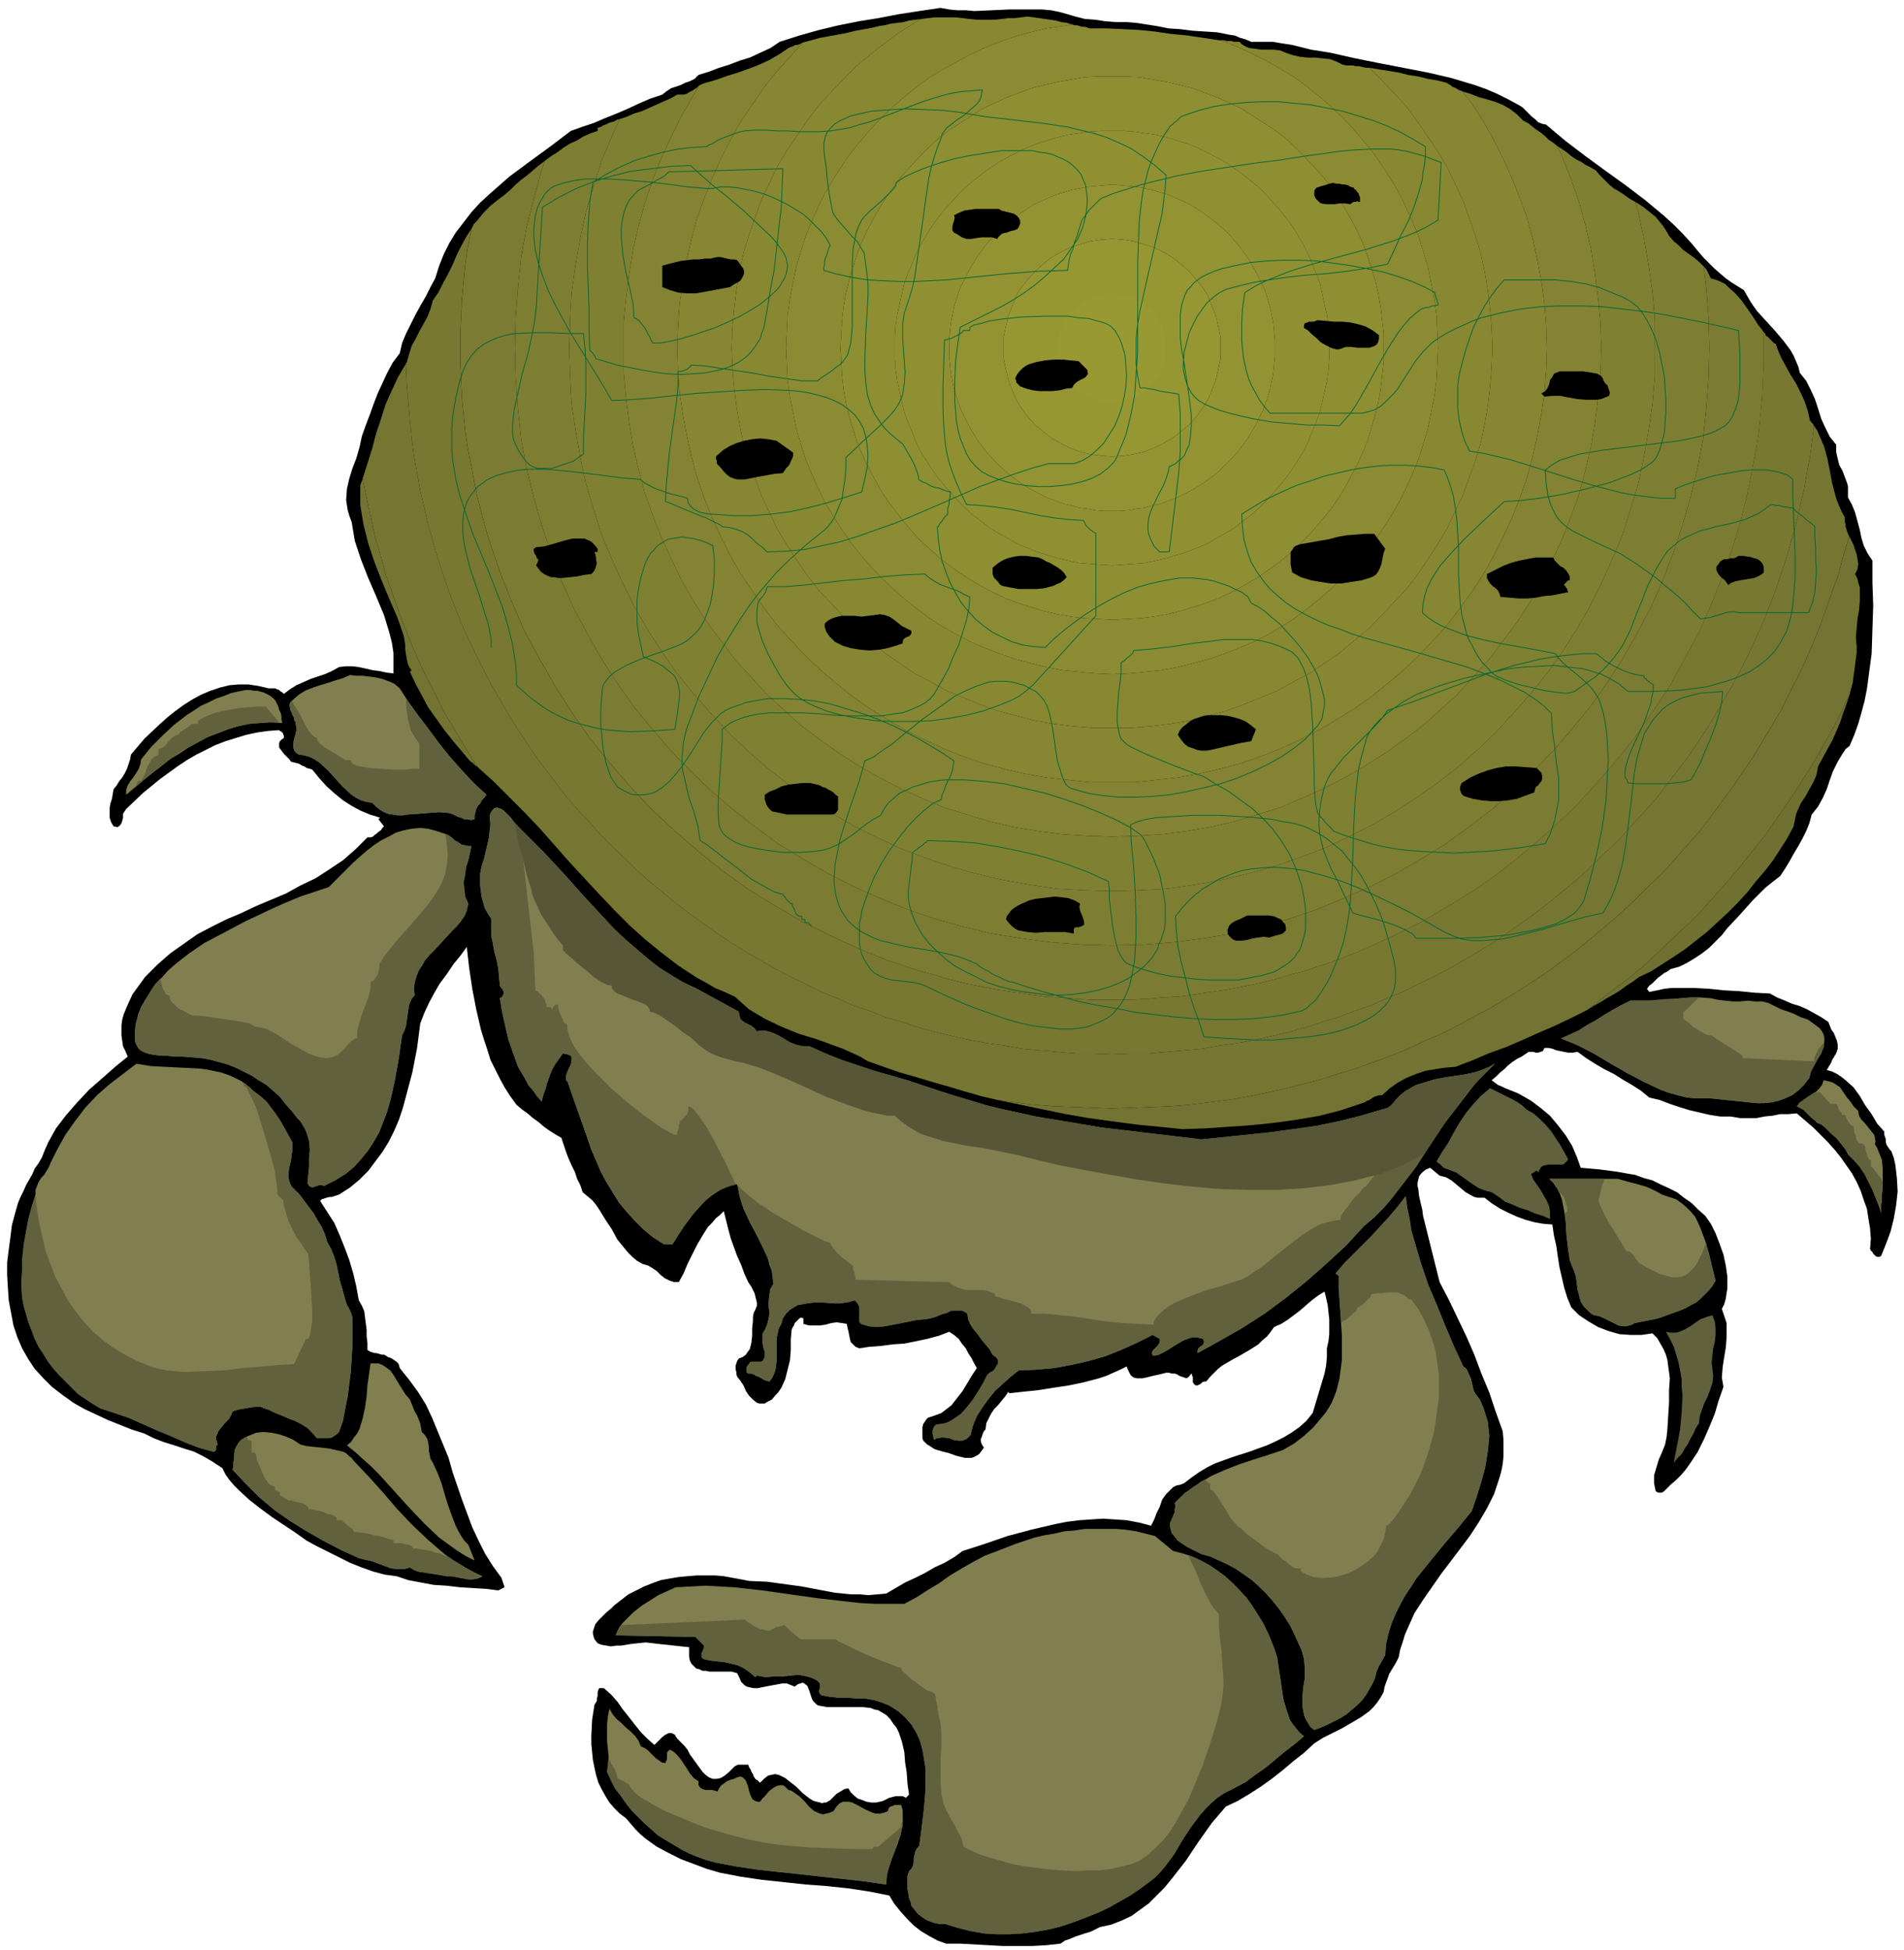 <svg xmlns="http://www.w3.org/2000/svg" fill-rule="evenodd" height="8.238in" preserveAspectRatio="none" stroke-linecap="round" viewBox="0 0 2415 2473" width="772.32"><style>.brush1{fill:#000}.pen1{stroke:none}.brush18{fill:#817f50}.brush19{fill:#62613d}</style><path class="pen1 brush1" d="m1364 21 12 3 13 1 13 2 13 1h13l13 1 13 2 13 2 15 3 15 1 16 2 16 1 15 1 15 3 7 1 7 3 7 2 7 3h27l12 2 13 2 12 3 12 3 13 2 12 2 31 7 30 6 31 6 31 6 30 7 30 9 14 5 14 6 14 7 13 7 5 3 4 4 4 4 4 4 4 3 4 4 5 2 5 1 25 21 25 19 26 19 25 18 25 19 24 20 12 11 11 11 11 12 10 12 6 7 7 7 7 7 7 6 7 6 7 5 8 5 8 5 4 7 4 7 4 6 5 7 11 12 11 12 11 13 9 12 4 7 3 7 3 7 2 8 8 10 6 12 5 11 4 12 4 13 5 11 6 12 8 10v9l2 9 2 8 4 7 3 8 3 8 1 4v14l5 9 4 10 3 11 3 11 2 10 3 10 5 10 6 9v28l1 29-1 30-1 31-2 15-2 15-2 15-3 15-4 15-4 14-5 14-6 14-5 4-4 6-3 5-3 5-6 12-4 11-4 12-5 11-6 11-8 10-3 11-4 10-5 10-5 9-6 10-5 9-6 10-6 9-9 7-10 8-8 8-8 8-16 18-16 17-7 9-8 8-8 8-9 7-9 6-10 6-10 5-11 3-4 3-4 2-4 3-4 3-3 3-4 4-4 3-3 4 3 4 10-2 9-2 9-1h29l19 1 19 2 19 1 20 2 19 1 9 5 10 4 9 4 10 3 9 4 9 5 9 5 9 6 2 5 2 5 3 4 2 5 2 5 1 5v5l-2 6-2 3-1 2-2 3-1 3-1 2-2 3-1 2-2 3 7 2 6 3 6 4 5 4 10 9 8 11 7 12 8 11 7 12 9 10v4l1 3 1 3v4l1 3 2 3 2 3 2 2 3 8 2 9 1 8 1 9 1 17-2 18-3 17-4 16-6 16-6 15-3 1h-2l-2-1-2-2-1-1-1-2-2-2-1-2 1-13-1-13-2-12-2-13-4-11-4-12-5-11-6-11-7-10-7-10-8-10-9-10-18-18-21-18-11 1h-10l-10 2-10 1-10 2h-21l-12-2h-13l-13-2-13-3-13-3-13-4-12-4-13-5-13-3-11-9-11-7-12-7-11-7-12-6-12-7-11-7-11-8-6 1h-6l-5-1-5-1-5-1-5-2-5-1h-5l-2 4-3 1-3 1h-3l-3-1h-6l-3 2-6 4-6 3-6 4-5 4-5 5-5 4-5 5-6 5 4 3 4 3 5 2 4 2 5 2 5 2 5 2 4 2 14 8 12 9 12 10 10 12 10 13 8 13 6 14 5 14 23 2 23 3 11 2 12 2 11 4 11 3 10 5 11 5 10 5 9 7 10 7 8 8 9 8 7 10 6 12 5 13 5 14 3 14 2 14v15l-1 6-1 7-2 7-3 6 2 6 2 6 2 6v18l-1 13-2 12-2 13-1 13 2 12-6 17-5 17-7 17-7 16-8 16-10 15-5 7-6 7-6 6-7 6-2 2-2 2-2 2-2 2-3 2h-5l-3-2-1-5-1-5v-10l3-10 3-10 4-9 4-10 2-10 1-11 1-16 1-16v-16l1-15-1-8-1-7-1-8-2-7-3-7-4-7-4-7-6-6-14 2h-14l-14-1-14-4-13-5-12-7-12-8-10-10-5-12-4-13-3-13-3-13-2-13-2-14-3-13-2-14-12-1-11-2-11-3-11-4-11-5-10-5-11-7-9-7h-9l-4-1-4-2-7-4-6-5-6-5-6-5-7-4-8-2-12-10-5 2-4 3-3 3-2 3-1 4-1 4v4l1 4 1 9 2 9 2 8 1 8 21 84 12 23 11 23 11 23 10 23 9 24 10 24 8 24 9 25 1 11v21l-1 10-2 10-3 10-3 9-3 9-9 18-10 17-11 17-12 16-25 33-23 33-11 17-8 18-4 9-3 10-3 9-2 10-3 6-3 5-3 5-3 5-2 6-2 5-2 6-1 6-4 7-4 6-5 6-5 5-11 8-12 7-12 7-12 6-12 6-11 7-13 12-14 11-13 11-14 11-14 10-14 9-15 9-15 7-18 21-17 24-16 24-18 23-9 11-10 10-10 10-11 8-11 8-13 6-13 5-14 3-6 3-6 3-7 2-6 2-6 2-7 3-6 2-6 4-18 2-18 1h-37l-18-1-18-1-18-1h-18l-11-4-11-6-10-6-9-7-9-9-8-9-8-10-6-10-25-5-26-4-28-3-27-2-28-3-28-3-27-4-26-5-17-5-16-6-16-6-16-8-15-8-14-10-7-6-6-6-6-7-6-7-8-6-7-7-6-7-5-8-5-9-4-8-3-10-2-9-2-10-1-10-1-10v-11l1-20 3-19 2-3 1-2v-3l1-3v-5l1-3 1-2h6l9 8 8 9 7 10 8 10 7 9 8 10 8 8 9 8 3-3 3-3 4-4 4-3 4-2h4l2 1 2 1 1 2 2 3 4 4 5 5 4 5 3 6 8 11 8 11 4 4 4 3 5 2h5l5-1 5-3 6-5 7-7 2-1 2-1h13l1 3 2 3 1 3 2 3 1 3 2 3 3 2 3 3 5-5 5-4 4-1 5-1 5 1 4 2 4 2 5 4 9 7 8 8 5 4 4 3 5 3 4 1 4 1 3 1 2-1h3l5-3 4-4 4-4 5-3 5-3 5-1 3 5 4 4 5 4 6 2 5 2 6 1h6l5-1 4-1 4-2 4-2 4-1 4-1h9l4 2 4-4-2-14-1-14-2-13-1-13-3-13-4-12-3-6-4-5-4-6-5-5-5-3-5-3-5-1-5-2-10-1h-45l-11-2-2-1-2-2-2-2-2-3-2-6-2-6-2-5-4-3-2-1-3 1-3 1-4 3-5-2-5-2h-6l-5 1-11 2-10 2-5 1h-5l-5-1-4-1-3-2-4-4-2-5-3-6-7-2h-28l-5-1h-4l-4-2-4-1-3-3-3-3-2-4-1-5v-12l-10-1-9-1-9-1-10-1-8-1-9-1-10 1-9 1-6 1-6 1h-6l-7 1-6-1-6-1-5-2-4-5-1-3-1-4v-3l1-3 2-6 4-5 5-5 5-5 6-5 4-4 9-7 9-7 10-5 10-5 10-4 11-4 11-2 12-2 11-1 12-1h23l11 1 11 2 11 2 10 2 23 1 22 3 22 3 21 4 21 4 21 2h11l10 1 12-1 11-1 12-7 12-7 13-6 12-6 12-7 13-6 12-7 11-8 28-9 29-10 30-8 30-7 15-3 16-2 15-1 15-1 15 1 15 1 16 3 15 4 4-8 3-8 4-8 3-9 5-7 6-6 3-3 4-2 5-1 5-2 9-7 10-7 10-6 10-5 22-8 22-7 11-4 11-4 11-5 10-5 10-6 10-7 9-8 8-10 3-10 3-10 3-10 3-10 3-10 2-10 1-11v-11l2-9 1-9v-19l-1-9-1-9-2-9-2-8-8 5-8 6-7 6-8 7-8 6-8 6-8 5-9 4-5 7-4 5-6 5-5 5-11 7-12 7-11 6-12 7-5 4-5 5-5 5-5 6h-2l-3 1-2 2-2 1-2 1h-2l-2-1-2-3v-7l-1-1v-2l-1-1-3 4-3 2-3-1-3-1-3-1-3-2-3-1h-4l-3-1h-4l-4 1-4 1-9 2-8 2-5 1h-7l-4-1-3-2-2-3-2-4-2-5-8 4-9 4-9 4-9 3-19 5-19 4-20 3-19 3-19 2-18 2-1-2-4 6-5 6-4 5-5 5-4 6-3 6-3 6-1 8-2 2-1 2-1 3-1 3-1 2v3l1 3 1 2 2 3-3 4-3 4-3 2-4 2-3 1h-8l-4-1-8-2-8-3-8-2-7-2-3-1-2-1-3-2-3-2-2-1-3-3-2-2-1-3v-14l1-4 2-3 2-3 2-2 6-2 6-2 5-2 4-3 9-7 7-9 7-9 6-10 6-10 6-9-4-7-3-6-4-6-3-6-5-6-4-6-6-5-6-4-13 5-15 4-14 3-15 3-15 1-15 2-14 1-13 2-5-2-3-3-3-3-1-4-1-5-1-5-1-4-1-5-6-1-7-1-7 1-7 2-7 1h-14l-7-2v-7l-3-1-2 1-2 2-2 2-2 2-1 3-2 3-1 3-1 12v13l-1 13-3 12-3 12-5 11-4 6-4 4-4 5-6 3-3 2h-7l-3-1-5-4-5-5-4-6-3-7-4-6-4-5-1-3v-3l-1-3v-5l1-3 1-3 2-3 5-2 4-3 2-3 3-4 2-8 1-9v-9l1-10v-5l1-5 2-4 2-5v-4l-1-4-1-4-1-4-2-4-2-4-2-3-2-3-5-11-4-11-5-11-4-11-4-11-3-11-3-12-3-12-5 5-5 4-5 6-5 5-7 11-7 12-6 12-6 12-5 12-6 11h-6l-6-2-6-3-5-4-5-5-6-4-5-3-7-2-7-4-6-5-5-5-5-6-9-11-7-13-8-12-8-13-4-6-5-6-6-5-6-5-3-9-4-8-3-9-4-8-4-9-3-8-3-9-3-9-7-4-8-5-7-5-7-6-7-5-7-6-7-5-7-6-8-11-7-11-6-11-6-12-6-12-4-13-4-12-4-13-6-26-5-26-4-27-3-26-8 11-9 11-8 12-9 12-7 12-7 13-6 13-5 13-4 31-6 31-4 15-4 15-4 15-5 15-6 14-7 14-8 13-9 12-9 12-11 11-12 10-14 9-3 1-3 1-3 1h-3l-4 1-3 1-3 1-2 2 9 14 9 14 7 16 6 15 6 16 5 17 4 17 3 17 4 7 3 7 1 8 1 8 1 8v8l1 8v9l3 2 3 1 3 1h2l4 1 3 1h3l2 1 3 2 3 1 2 1 3 2 3 2 2 2 1 2 1 4 12 15 11 15 10 16 8 17 7 17 7 17 7 17 5 18 12 35 13 35 8 17 8 16 10 16 11 15 4 12-8 4-16-2-17-1-16-1-17-2-16-1-16-3-16-3-15-5-15-2-15-4-14-5-15-6-14-7-14-7-14-7-13-7-14-10-15-10-15-10-15-11-14-11-13-12-6-6-6-7-5-7-4-8-12-8-12-7-12-6-13-4-12-4-13-4-13-5-12-6-16-5-15-6-15-6-15-7-15-7-14-8-14-10-13-10-11-11-11-12-8-12-8-14-6-14-5-15-3-16-3-16-1-15-1-17v-16l2-16 2-15 2-16 4-15 4-14 3-7 4-8 3-7 4-7 4-7 3-7 5-7 4-7 4-10 4-9 5-9 5-9 13-17 14-16 15-16 16-14 17-15 16-13-3-7-3-6-1-7-1-7v-13l1-7 2-7 5-12 6-13 8-11 8-11 16-16 16-14 17-12 17-12 19-10 18-9 19-8 19-9 19-8 19-8 18-10 19-9 17-11 18-12 16-14 15-15h4l3-1 2-2 3-2 2-2 3-2 2-3 2-2-7-9 2-2-13-4-12-5-11-6-11-7-11-9-10-9-9-10-9-11-3-1-4-1-3-2-3-1-3-2-3-1-4-1-4-1-2-3-4-4-3-3-3-4-3-4v-6l1-2 2-2 3-2v-3l-1-2v-1l-1-1-1-1-2-1-1-1-14 1-14 2-14 3-13 4-13 4-13 5-12 6-12 6-12 7-12 8-11 8-11 8-22 18-21 20-2 3-2 3v5l-1 4-1 3-2 3-3 2-5-1-3-5-2-6v-12l1-6 2-6 1-6 1-6 4-5 3-5 4-5 3-5 3-6 2-6 2-6 1-6 17-20 19-18 10-9 10-8 11-8 11-7 11-6 12-5 12-4 12-3 12-1h12l13 2 13 3h8l2 1 3 1 2 2 2 1 2 2 8-6 8-5 9-4 9-4 9-3 9-3 9-4 9-5 8-1h9l8 1 9 2 9 2 8 1 9 2 9 1v-26l-2-13-3-12-7-23-10-24-10-23-9-23-4-12-4-12-2-12-2-12-3-8-2-7-1-6-1-7 1-14 3-13 4-13 5-13 4-14 3-14 5-14 5-13 5-14 5-13 6-13 6-13 7-13 9-12 3-13 5-12 6-12 6-12 6-11 7-12 6-12 6-11 5-16 6-15 7-14 8-13 10-13 10-13 11-12 12-11 25-22 27-20 26-19 25-19 14-5 15-5 14-6 15-6 14-6 15-7 14-6 15-5 5-4 6-4 6-2 6-2 6-3 6-2 6-3 5-5 13-4 13-5 13-4 13-5 13-4 13-6 13-6 12-8 25-8 25-7 25-6 25-5 25-4 26-5 26-4 27-4 11 2 10 1h11l11 1 22-1 22-1h42l11 1 10 2 11 3 10 3z"/><path class="pen1" style="fill:#707033" d="m2013 1281 16-12 19-15 20-15 19-16 18-17 18-17 18-17 18-18 16-18 17-19 16-19 15-19 16-20 14-20 14-20 14-21 13-21 13-21 12-22 12-22 11-23 4-8-4 12-4 11-4 12-5 12-5 11-6 11-6 11-6 11-2 11-4 9-5 9-5 9-6 9-4 9-2 5-1 5-1 5-1 5-8 15-9 14-9 14-10 13-12 14-11 14-12 13-13 13-13 12-13 12-14 11-14 11-15 10-14 9-14 9-15 7-8 6-8 5-8 6-8 5-9 5-8 5-9 5-8 5z"/><path class="pen1" d="m2013 1281 16-12 19-15 20-15 19-16 18-17 18-17 18-17 18-18 16-18 17-19 16-19 15-19 16-20 14-20 14-20 14-21 13-21 13-21 12-22 12-22 11-23 4-8 2-8 2-7 1-8 1-7 1-8 1-8 1-7v-8l-1-12 1-11 1-12 2-11 1-12v-17l-2-6-1-5-3-6 3-6 1-7-1-6-1-6-2-6-2-6-3-6-3-6v3l-7 23-6 23-8 22-8 23-8 22-9 22-9 21-10 21-11 21-10 21-12 20-12 20-12 20-13 19-13 19-14 19-14 19-14 18-15 17-16 18-15 17-17 16-16 16-17 16-17 15-18 15-18 15-18 14-19 14-19 13-20 13-19 12-20 12-21 11-20 11-21 11-22 9-21 10-22 9-22 8-22 8-23 7-22 7-23 6-24 6-23 5-24 5-24 4-24 3-24 3-24 2-25 1-25 1-24 1-25-1-25-1-25-1-24-2-24-3-23-3 29 6 29 6 29 6 29 5 29 4 30 4 30 3 30 3 29-1 29-2 29-2 29-3 29-4 29-5 27-7 27-9 3-1 3-2 3-1 3-2 3-2 3-1 3-1h4l10-9 10-7 11-6 12-5 12-4 12-2 13-2 13-1 21-8 21-9 22-8 21-9 20-9 21-9 21-10 20-10zM460 607l1 5 5 24 5 23 5 23 7 23 6 23 8 22 8 23 8 22 9 22 9 21 10 21 11 21 10 21 12 20 12 20 12 20 8 12-1-1-2-1-1-1-1-1-1-1-1-1-2-1-1-1-11-13-11-13-11-14-10-14-10-14-8-15-8-15-7-15 2-2-3-4-2-5-1-5-1-6-1-6v-6l-1-6-1-6-8-23-10-23-10-24-9-23-8-24-6-24-2-12-2-12v-26l1-2v-1l1-1v-2l1-1v-1z" style="fill:#737333"/><path class="pen1" style="fill:#767633" d="m460 607 1 5 5 24 5 23 5 23 7 23 6 23 8 22 8 23 8 22 9 22 9 21 10 21 11 21 10 21 12 20 12 20 12 20 8 12 20 18 20 20 20 20 19 20 37 42 38 41 19 20 20 20 20 18 21 17 21 16 23 15 11 6 12 7 12 5 13 6 9 8 9 8 10 6 10 6 21 10 22 9 23 7 22 8 11 4 11 5 11 5 10 6 20 7 20 7 21 6 20 6 21 6 20 6 21 6 21 5 23 3 24 3 24 2 25 1 25 1 25 1 24-1 25-1 25-1 24-2 24-3 24-3 24-4 24-5 23-5 24-6 23-6 22-7 23-7 22-8 22-8 22-9 21-10 22-9 21-11 20-11 21-11 20-12 19-12 20-13 19-13 19-14 18-14 18-15 18-15 17-15 17-16 16-16 17-16 15-17 16-18 15-17 14-18 14-19 14-19 13-19 13-19 12-20 12-20 12-20 10-21 11-21 10-21 9-21 9-22 8-22 8-23 8-22 6-23 7-23v-3l-1-2-1-3-1-3-1-3v-3l-1-3v-6l-4-7-3-7-3-7-2-7-4-15-3-16-3-15-4-15-3-7-3-7-3-7-4-6-2 15-3 23-4 22-4 22-5 21-5 22-6 21-6 21-7 21-7 21-8 21-8 20-9 20-9 19-10 20-10 19-11 19-11 19-11 18-12 18-12 18-13 17-13 17-13 17-14 16-15 16-14 16-15 15-16 15-15 15-16 14-17 14-17 14-17 13-17 12-18 13-18 12-18 11-19 11-19 11-19 10-19 9-20 10-20 8-20 9-21 7-20 8-21 6-21 7-22 6-21 5-22 5-22 4-22 3-22 4-23 2-23 2-22 2h-23l-23 1-24-1h-23l-22-2-23-2-23-2-22-4-22-3-22-4-22-5-21-5-22-6-21-7-21-6-20-8-21-7-20-9-20-8-20-10-19-9-19-10-19-11-19-11-18-11-18-12-18-13-17-12-17-13-17-14-17-14-16-14-15-15-16-15-15-15-14-16-15-16-14-16-13-17-13-17-13-17-12-18-12-18-11-18-11-19-11-19-10-19-10-20-9-19-9-20-8-20-8-21-7-21-7-21-6-21-6-21-5-22-5-21-4-22-4-22-3-23-2-22-2-23-2-23-1-23v-3l-10 17-8 17-8 18-6 19-6 18-5 19-6 19-6 19z"/><path class="pen1" style="fill:#787833" d="M515 461v3l1 23 2 23 2 23 2 22 3 23 4 22 4 22 5 21 5 22 6 21 6 21 7 21 7 21 8 21 8 20 9 20 9 19 10 20 10 19 11 19 11 19 11 18 12 18 12 18 13 17 13 17 13 17 14 16 15 16 14 16 15 15 16 15 15 15 16 14 17 14 17 14 17 13 17 12 18 13 18 12 18 11 19 11 19 11 19 10 19 9 20 10 20 8 20 9 21 7 20 8 21 6 21 7 22 6 21 5 22 5 22 4 22 3 22 4 23 2 23 2 22 2h23l24 1 23-1h23l22-2 23-2 23-2 22-4 22-3 22-4 22-5 21-5 22-6 21-7 21-6 20-8 21-7 20-9 20-8 20-10 19-9 19-10 19-11 19-11 18-11 18-12 18-13 17-12 17-13 17-14 17-14 16-14 15-15 16-15 15-15 14-16 15-16 14-16 13-17 13-17 13-17 12-18 12-18 11-18 11-19 11-19 10-19 10-20 9-19 9-20 8-20 8-21 7-21 7-21 6-21 6-21 5-22 5-21 4-22 4-22 3-23 2-15-1-1v-1l-1-1-1-1-1-1v-1h-1l-3-13-4-12-5-11-6-12-7-11-6-11-6-11-5-12h-17v-20l2 2 1 3 2 1 2 2 2 2 2 2 2 2 2 1 1 1v2h1v2h-17v21l-1 22-1 21-2 21-2 20-3 21-4 20-4 21-4 20-5 20-5 19-6 20-13 38-15 38-16 37-19 35-19 35-22 33-23 33-25 31-26 30-27 29-29 27-30 26-31 25-32 23-34 21-34 20-36 18-37 17-37 15-39 13-19 5-20 6-20 5-20 4-20 4-21 3-20 3-21 3-21 1-21 2-21 1h-43l-21-1-21-2-21-1-21-3-20-3-21-3-20-4-20-4-20-5-20-6-19-5-39-13-37-15-37-17-36-18-34-20-34-21-32-23-31-25-30-26-29-27-27-29-26-30-25-31-23-33-21-33-20-35-19-35-16-37-15-38-13-38-6-20-5-19-5-20-4-20-4-21-4-20-3-21-2-20-2-21-1-21-1-22v-42l1-21 1-21 2-21 2-21 3-21 4-20 1-5-7 11-6 11-6 12-5 12-6 12-6 11-6 12-7 10-3 11-4 10-5 9-5 9-5 10-5 9-3 10-3 10v1h-1v1z"/><path class="pen1" style="fill:#7b7b33" d="M2237 441v-20l-7-9-7-11-7-10-7-10-8-9-9-8-4-4-6-3-5-2-7-2-1-2-1-2-1-2-1-2-1-2-1-2-2-2-1-1 3 26 3 38 1 39h69v21l-1 22-1 21-2 21-2 20-3 21-4 20-4 21-4 20-5 20-5 19-6 20-13 38-15 38-16 37-19 35-19 35-22 33-23 33-25 31-26 30-27 29-29 27-30 26-31 25-32 23-34 21-34 20-36 18-37 17-37 15-39 13-19 5-20 6-20 5-20 4-20 4-21 3-20 3-21 3-21 1-21 2-21 1h-43l-21-1-21-2-21-1-21-3-20-3-21-3-20-4-20-4-20-5-20-6-19-5-39-13-37-15-37-17-36-18-34-20-34-21-32-23-31-25-30-26-29-27-27-29-26-30-25-31-23-33-21-33-20-35-19-35-16-37-15-38-13-38-6-20-5-19-5-20-4-20-4-21-4-20-3-21-2-20-2-21-1-21-1-22v-42l1-21 1-21 2-21 2-21 3-21 4-20 1-5 3-6 4-4 4-5 4-5 4-4 5-5 5-4 5-4 8-6 7-6 7-7 7-6 8-6 7-6 7-6 8-6-4 12-10 36-9 36-7 38-4 38-3 38-1 39 1 39 3 39 4 38 7 37 9 37 10 35 12 36 13 34 15 34 17 32 18 32 20 31 21 30 23 28 24 28 25 26 26 25 28 24 28 22 30 22 31 19 31 18 33 17 34 15 34 14 35 12 36 10 37 9 37 6 38 5 39 3 39 1 39-1 38-3 38-5 37-6 37-9 36-10 35-12 34-14 34-15 33-17 31-18 31-19 30-22 29-22 27-24 26-25 25-26 24-28 23-28 21-30 20-31 18-32 17-32 15-34 13-34 12-36 10-35 9-37 7-37 4-38 3-39 1-39h69z"/><path class="pen1" style="fill:#7e7e33" d="m2168 441-1-39-3-38-3-26-6-6-6-5-7-5-7-5-6-6-6-5-6-7-4-7-4-6-5-6-4-5-5-4-5-4-5-4-6-4-5-3 4 13 7 33 6 34 5 35 3 35v35h69l-1 39-3 39-4 38-7 37-9 37-10 35-12 36-13 34-15 34-17 32-18 32-20 31-21 30-23 28-24 28-25 26-26 25-27 24-29 22-30 22-31 19-31 18-33 17-34 15-34 14-35 12-36 10-37 9-37 6-38 5-38 3-39 1-39-1-39-3-38-5-37-6-37-9-36-10-35-12-34-14-34-15-33-17-31-18-31-19-30-22-28-22-28-24-26-25-25-26-24-28-23-28-21-30-20-31-18-32-17-32-15-34-13-34-12-36-10-35-9-37-7-37-4-38-3-39-1-39 1-39 3-38 4-38 7-38 9-36 10-36 4-12 8-6 8-5 8-6 8-5 9-4 8-5 9-4 9-3v-4l4-1 3-2 3-1 4-2 3-1 4-1 3-2 4-1-10 22-13 31-10 32-10 33-7 33-6 34-5 35-2 35-1 35 1 36 2 35 5 34 6 34 7 33 10 33 10 32 13 31 14 31 15 30 16 28 18 28 19 27 21 26 22 25 22 24 24 23 25 22 26 20 27 19 28 18 29 17 30 15 30 14 32 12 32 11 32 9 34 8 34 6 34 5 35 2 36 1 35-1 35-2 34-5 34-6 34-8 32-9 32-11 32-12 30-14 30-15 29-17 28-18 27-19 26-20 25-22 24-23 22-24 22-25 21-26 19-27 18-28 16-28 15-30 14-31 13-31 10-32 10-33 7-33 6-34 5-34 3-35v-36h69z"/><path class="pen1" style="fill:#808033" d="M2099 441v-35l-3-35-5-35-6-34-7-33-4-13-7-4-7-5-6-4-7-4-6-5-6-6-6-6-5-6-7-4-6-3-6-4-6-3-6-4-6-5-6-4-6-4 7 15 11 28 10 29 8 29 7 30 5 31 4 31 3 31 1 32h68v36l-3 35-5 34-6 34-7 33-10 33-10 32-13 31-14 31-15 30-16 28-18 28-19 27-21 26-22 25-22 24-24 23-25 22-26 20-27 19-28 18-29 17-30 15-30 14-32 12-32 11-32 9-34 8-34 6-34 5-35 2-35 1-36-1-35-2-34-5-34-6-34-8-32-9-32-11-32-12-30-14-30-15-29-17-28-18-27-19-26-20-25-22-24-23-22-24-22-25-21-26-19-27-18-28-16-28-15-30-14-31-13-31-10-32-10-33-7-33-6-34-5-34-2-35-1-36 1-35 2-35 5-35 6-34 7-33 10-33 10-32 13-31 10-22 9-3 9-4 10-3 9-4 9-4 9-4 9-4 9-5h8l4-1 3-2 4-2 3-2 3-2 3-3-7 12-15 26-13 26-13 28-11 28-10 29-8 29-7 30-5 31-4 31-3 31v64l3 32 4 31 5 30 7 30 8 30 10 28 11 28 13 28 13 27 15 26 16 25 18 24 18 24 20 22 20 22 22 20 22 20 24 18 24 17 25 16 26 15 27 14 27 12 28 12 29 9 30 9 30 7 30 5 31 4 32 2 32 1 31-1 32-2 31-4 30-5 30-7 30-9 29-9 28-12 27-12 27-14 26-15 25-16 24-17 24-18 22-20 22-20 20-22 20-22 18-24 18-24 16-25 15-26 13-27 13-28 11-28 10-28 8-30 7-30 5-30 4-31 3-32 1-32h68z"/><path class="pen1" style="fill:#838333" d="m2031 441-1-32-3-31-4-31-5-31-7-30-8-29-10-29-11-28-7-15-5-4-6-4-5-5-5-4-6-4-5-4-5-4-6-3-8-8-9-7-9-5-10-4-10-3-11-3-10-4-10-3 13 17 14 22 13 23 12 24 11 25 10 25 9 25 7 26 6 27 5 27 4 28 2 28 1 28h69l-1 32-3 32-4 31-5 30-7 30-8 30-10 28-11 28-13 28-13 27-15 26-16 25-18 24-18 24-20 22-20 22-22 20-22 20-24 18-24 17-25 16-26 15-27 14-27 12-28 12-29 9-30 9-30 7-30 5-31 4-32 2-31 1-32-1-32-2-31-4-30-5-30-7-30-9-29-9-28-12-27-12-27-14-26-15-25-16-24-17-24-18-22-20-22-20-20-22-20-22-18-24-18-24-16-25-15-26-13-27-13-28-11-28-10-28-8-30-7-30-5-30-4-31-3-32v-64l3-31 4-31 5-31 7-30 8-29 10-29 11-28 13-28 13-26 15-26 7-12h1l1-1h1l1-1h2l1-1h1l14-4 14-5 13-4 14-5 13-5 13-6 12-7 12-8 2-1 3-1 2-1 2-1h2l3-1 2-1 2-1-15 17-18 20-16 20-15 22-15 22-13 23-12 24-11 25-10 25-9 25-7 26-6 27-5 27-4 28-2 28-1 28 1 29 2 28 4 27 5 27 6 27 7 26 9 26 10 25 11 24 12 24 13 23 15 22 15 22 16 21 18 20 18 19 19 18 20 17 21 17 21 15 23 14 23 14 24 12 24 11 25 10 26 9 26 7 26 6 28 5 27 3 28 3h57l28-3 27-3 28-5 26-6 26-7 26-9 25-10 24-11 24-12 23-14 23-14 21-15 21-17 20-17 19-18 18-19 18-20 16-21 16-22 14-22 13-23 12-24 11-24 10-25 9-26 7-26 6-27 5-27 4-27 2-28 1-29h69z"/><path class="pen1" style="fill:#868633" d="m1962 441-1-28-2-28-4-28-5-27-6-27-7-26-9-25-10-25-11-25-12-24-13-23-14-22-13-17-2-1-3-1-3-2-2-1-3-1-2-2-2-1-3-2-12-3-12-2-12-3-13-2-12-3-12-2-13-2-12-2 14 14 16 17 16 17 14 19 13 19 13 19 12 20 10 21 10 21 8 22 8 23 7 23 5 23 4 24 3 24 2 24 1 25h69l-1 29-2 28-4 27-5 27-6 27-7 26-9 26-10 25-11 24-12 24-13 23-14 22-16 22-16 21-18 20-18 19-19 18-20 17-21 17-21 15-23 14-23 14-24 12-24 11-25 10-26 9-26 7-26 6-28 5-27 3-28 3h-57l-28-3-27-3-28-5-26-6-26-7-26-9-25-10-24-11-24-12-23-14-23-14-21-15-21-17-20-17-19-18-18-19-18-20-16-21-15-22-15-22-13-23-12-24-11-24-10-25-9-26-7-26-6-27-5-27-4-27-2-28-1-29 1-28 2-28 4-28 5-27 6-27 7-26 9-25 10-25 11-25 12-24 13-23 15-22 15-22 16-20 18-20 15-17 11-3 11-3 11-2 11-2 11-2 12-3 11-2 11-2 8-2 7-1 8-2 8-1 8-1 7-2 8-1 8-1-9 5-19 12-19 14-18 14-18 15-16 16-16 17-16 17-14 19-13 19-13 19-12 20-10 21-10 21-8 22-8 23-7 23-5 23-4 24-3 24-2 24-1 25 1 25 2 24 3 25 4 23 5 24 7 23 8 22 8 22 10 21 10 21 12 20 13 20 13 19 14 18 16 17 16 17 16 16 18 15 18 15 19 13 19 13 21 11 20 11 22 9 22 9 22 8 23 6 23 6 24 4 24 3 25 2h49l25-2 24-3 24-4 23-6 23-6 22-8 22-9 22-9 20-11 21-11 19-13 19-13 18-15 18-15 16-16 16-17 16-17 14-18 13-19 13-20 12-20 10-21 10-21 8-22 8-22 7-23 5-24 4-23 3-25 2-24 1-25h69z"/><path class="pen1" style="fill:#883" d="m1893 441-1-25-2-24-3-24-4-24-5-23-7-23-8-23-8-22-10-21-10-21-12-20-13-19-13-19-14-19-16-17-16-17-14-14h-4l-5-1-4-1h-4l-4-1h-8l-5-1-8-4-8-3-10-1-9-1h-10l-9-1-9-2-9-3-7-3-8-1h-16l-7-1-8-1-3-1-4-2-3-2-3-3h-7l-3-1h-6l-4-1h-6l7 2 18 7 19 9 18 9 17 10 17 10 16 12 15 12 15 13 15 14 13 14 13 15 13 16 11 16 11 17 10 17 9 18 8 18 8 19 6 19 6 20 4 20 4 20 3 21 1 21 1 21h69l-1 25-2 24-3 25-4 23-5 24-7 23-8 22-8 22-10 21-10 21-12 20-13 20-13 19-14 18-16 17-16 17-16 16-18 15-18 15-19 13-19 13-21 11-20 11-22 9-22 9-22 8-23 6-23 6-24 4-24 3-25 2h-49l-25-2-24-3-24-4-23-6-23-6-22-8-22-9-22-9-20-11-21-11-19-13-19-13-18-15-18-15-16-16-16-17-16-17-14-18-13-19-13-20-12-20-10-21-10-21-8-22-8-22-7-23-5-24-4-23-3-25-2-24-1-25 1-25 2-24 3-24 4-24 5-23 7-23 8-23 8-22 10-21 10-21 12-20 13-19 13-19 14-19 16-17 16-17 16-16 18-15 18-14 19-14 19-12 9-5 8-1 9-1h26l9 1 8 1 10 1h23l9-1 8-1h8l8-1 8-1 8 1 7 1 7 1 7 1 7 1 7 2 7 1 7 2-12 2-21 3-20 5-19 5-20 7-18 7-19 9-17 9-18 10-17 10-16 12-15 12-15 13-15 14-13 14-13 15-13 16-11 16-11 17-10 17-9 18-8 18-8 19-6 19-6 20-4 20-4 20-3 21-1 21-1 21 1 21 1 21 3 21 4 20 4 20 6 20 6 19 8 19 8 18 9 18 10 17 11 17 11 16 13 16 13 15 13 14 15 14 15 13 15 12 16 12 17 11 18 10 17 9 19 8 18 7 20 7 19 5 20 5 21 4 20 2 21 2 22 1 21-1 21-2 20-2 21-4 20-5 19-5 20-7 18-7 19-8 18-9 17-10 17-11 16-12 15-12 15-13 15-14 13-14 13-15 13-16 11-16 11-17 10-17 9-18 8-18 8-19 6-19 6-20 4-20 4-20 3-21 1-21 1-21h69z"/><path class="pen1" style="fill:#8b8b33" d="m1824 441-1-21-1-21-3-21-4-20-4-20-6-20-6-19-8-19-8-18-9-18-10-17-11-17-11-16-13-16-13-15-13-14-15-14-15-13-15-12-16-12-17-10-17-10-18-9-19-9-18-7-7-2-20-3-20-3-21-2-20-3-20-2-20-1-20-1h-23l-3-1-3-1h-3l-4-1-3-1h-3l-3-1-12 2-21 3-20 5-19 5-20 7-18 7-19 9-17 9-18 10-17 10-16 12-15 12-15 13-15 14-13 14-13 15-13 16-11 16-11 17-10 17-9 18-8 18-8 19-6 19-6 20-4 20-4 20-3 21-1 21-1 21 1 21 1 21 3 21 4 20 4 20 6 20 6 19 8 19 8 18 9 18 10 17 11 17 11 16 13 16 13 15 13 14 15 14 15 13 15 12 16 12 17 11 18 10 17 9 19 8 18 7 20 7 19 5 20 5 21 4 20 2 21 2 22 1 21-1 21-2 20-2 21-4 20-5 19-5 20-7 18-7 19-8 18-9 17-10 17-11 16-12 15-12 15-13 15-14 13-14 13-15 13-16 11-16 11-17 10-17 9-18 8-18 8-19 6-19 6-20 4-20 4-20 3-21 1-21 1-21h-69v-18l-2-17-2-17-3-17-4-17-5-16-5-16-6-16-7-15-8-15-8-14-9-14-9-14-11-13-11-12-11-12-12-12-12-11-13-10-14-9-14-9-14-9-15-7-15-7-16-6-16-6-16-4-17-4-17-3-17-3-18-1h-35l-18 1-17 3-17 3-17 4-16 4-16 6-16 6-15 7-15 7-14 9-14 9-14 9-13 10-12 11-12 12-11 12-11 12-10 13-10 14-9 14-8 14-8 15-7 15-6 16-5 16-5 16-4 17-3 17-2 17-1 17-1 18 1 18 1 17 2 18 3 17 4 16 5 17 5 16 6 15 7 15 8 15 8 15 9 14 10 13 10 13 11 13 11 12 12 11 12 11 13 10 14 10 14 9 14 8 15 8 15 7 16 6 16 5 16 5 17 4 17 3 17 2 18 1 18 1 17-1 18-1 17-2 17-3 17-4 16-5 16-5 16-6 15-7 15-8 14-8 14-9 14-10 13-10 12-11 12-11 11-12 11-13 11-13 9-13 9-14 8-15 8-15 7-15 6-15 5-16 5-17 4-16 3-17 2-18 2-17v-18h69z"/><path class="pen1" style="fill:#8e8e33" d="M1755 441v-18l-2-17-2-17-3-17-4-17-5-16-5-16-6-16-7-15-8-15-8-14-9-14-9-14-11-13-11-12-11-12-12-12-12-11-13-10-14-9-14-9-14-9-15-7-15-7-16-6-16-6-16-4-17-4-17-3-17-3-18-1h-35l-18 1-17 3-17 3-17 4-16 4-16 6-16 6-15 7-15 7-14 9-14 9-14 9-13 10-12 11-12 12-11 12-11 12-10 13-10 14-9 14-8 14-8 15-7 15-6 16-5 16-5 16-4 17-3 17-2 17-1 17-1 18 1 18 1 17 2 18 3 17 4 16 5 17 5 16 6 15 7 15 8 15 8 15 9 14 10 13 10 13 11 13 11 12 12 11 12 11 13 10 14 10 14 9 14 8 15 8 15 7 16 6 16 5 16 5 17 4 17 3 17 2 18 1 18 1 17-1 18-1 17-2 17-3 17-4 16-5 16-5 16-6 15-7 15-8 14-8 14-9 14-10 13-10 12-11 12-11 11-12 11-13 11-13 9-13 9-14 8-15 8-15 7-15 6-15 5-16 5-17 4-16 3-17 2-18 2-17v-18h-69v-14l-1-14-2-14-3-13-3-14-3-13-5-13-5-12-5-12-6-12-7-12-7-11-8-11-8-10-9-10-9-10-9-9-10-8-11-9-10-7-12-8-11-6-12-6-12-6-13-5-13-4-13-4-13-3-14-2-13-2-14-1h-29l-14 1-13 2-14 2-13 3-13 4-13 4-13 5-12 6-12 6-11 6-12 8-10 7-11 9-10 8-9 9-9 10-9 10-8 10-8 11-7 11-7 12-6 12-5 12-5 12-5 13-3 13-3 14-3 13-2 14-1 14v28l1 14 2 14 3 14 3 13 3 13 5 13 5 12 5 13 6 12 7 11 7 11 8 11 8 10 9 10 9 10 9 9 10 9 11 8 10 8 12 7 11 6 12 7 12 5 13 5 13 4 13 4 13 3 14 3 13 1 14 1 15 1 14-1 14-1 13-1 14-3 13-3 13-4 13-4 13-5 12-5 12-7 11-6 12-7 10-8 11-8 10-9 9-9 9-10 9-10 8-10 8-11 7-11 7-11 6-12 5-13 5-12 5-13 3-13 3-13 3-14 2-14 1-14v-14h69z"/><path class="pen1" style="fill:#909033" d="M1686 441v-14l-1-14-2-14-3-13-3-14-3-13-5-13-5-12-5-12-6-12-7-12-7-11-8-11-8-10-9-10-9-10-9-9-10-8-11-9-10-7-12-8-11-6-12-6-12-6-13-5-13-4-13-4-13-3-14-2-13-2-14-1h-29l-14 1-13 2-14 2-13 3-13 4-13 4-13 5-12 6-12 6-11 6-12 8-10 7-11 9-10 8-9 9-9 10-9 10-8 10-8 11-7 11-7 12-6 12-5 12-5 12-5 13-3 13-3 14-3 13-2 14-1 14v28l1 14 2 14 3 14 3 13 3 13 5 13 5 12 5 13 6 12 7 11 7 11 8 11 8 10 9 10 9 10 9 9 10 9 11 8 10 8 12 7 11 6 12 7 12 5 13 5 13 4 13 4 13 3 14 3 13 1 14 1 15 1 14-1 14-1 13-1 14-3 13-3 13-4 13-4 13-5 12-5 12-7 11-6 12-7 10-8 11-8 10-9 9-9 9-10 9-10 8-10 8-11 7-11 7-11 6-12 5-13 5-12 5-13 3-13 3-13 3-14 2-14 1-14v-14h-69v-10l-1-11-1-10-2-10-2-10-3-10-3-10-4-9-9-18-10-17-12-16-13-15-15-13-16-12-17-11-18-8-9-4-10-3-10-3-10-2-10-2-10-1-11-1-10-1-11 1-11 1-10 1-10 2-10 2-10 3-10 3-9 4-18 8-17 11-16 12-15 13-13 15-12 16-10 17-9 18-4 9-3 10-3 10-2 10-2 10-1 10-1 11v21l1 10 1 11 2 10 2 10 3 10 3 9 4 10 9 18 10 17 12 16 13 14 15 14 16 12 17 10 18 9 9 3 10 4 10 2 10 3 10 1 10 2 11 1h21l11-1 10-2 10-1 10-3 10-2 10-4 9-3 18-9 17-10 16-12 15-14 13-14 12-16 10-17 9-18 4-10 3-9 3-10 2-10 2-10 1-11 1-10v-11h69z"/><path class="pen1" style="fill:#939333" d="M1617 441v-10l-1-11-1-10-2-10-2-10-3-10-3-10-4-9-9-18-10-17-12-16-13-15-15-13-16-12-17-11-18-8-9-4-10-3-10-3-10-2-10-2-10-1-11-1-10-1-11 1-11 1-10 1-10 2-10 2-10 3-10 3-9 4-18 8-17 11-16 12-15 13-13 15-12 16-10 17-9 18-4 9-3 10-3 10-2 10-2 10-1 10-1 11v21l1 10 1 11 2 10 2 10 3 10 3 9 4 10 9 18 10 17 12 16 13 14 15 14 16 12 17 10 18 9 9 3 10 4 10 2 10 3 10 1 10 2 11 1h21l11-1 10-2 10-1 10-3 10-2 10-4 9-3 18-9 17-10 16-12 15-14 13-14 12-16 10-17 9-18 4-10 3-9 3-10 2-10 2-10 1-11 1-10v-11h-69v-14l-3-14-3-13-5-12-5-13-7-11-8-10-9-10-10-9-10-8-12-7-12-6-13-4-13-4-13-2-14-1-15 1-13 2-13 4-13 4-12 6-12 7-10 8-10 9-9 10-8 10-7 11-5 13-5 12-3 13-3 14v28l3 14 3 13 5 13 5 12 7 11 8 11 9 10 10 8 10 8 12 7 12 6 13 5 13 3 13 2 15 1 14-1 13-2 13-3 13-5 12-6 12-7 10-8 10-8 9-10 8-11 7-11 5-12 5-13 3-13 3-14v-14h69z"/><path class="pen1" style="fill:#969633" d="M1548 441v-14l-3-14-3-13-5-12-5-13-7-11-8-10-9-10-10-9-10-8-12-7-12-6-13-4-13-4-13-2-14-1-15 1-13 2-13 4-13 4-12 6-12 7-10 8-10 9-9 10-8 10-7 11-5 13-5 12-3 13-3 14v28l3 14 3 13 5 13 5 12 7 11 8 11 9 10 10 8 10 8 12 7 12 6 13 5 13 3 13 2 15 1 14-1 13-2 13-3 13-5 12-6 12-7 10-8 10-8 9-10 8-11 7-11 5-12 5-13 3-13 3-14v-14z"/><path class="pen1" style="fill:#993" d="M1479 441v-7l-1-7-2-6-2-7-3-6-3-5-4-6-5-5-5-4-5-4-6-3-6-3-6-3-7-1-6-1-7-1-8 1-6 1-7 1-6 3-6 3-6 3-5 4-5 4-5 5-4 6-3 5-3 6-2 7-2 6-1 7v14l1 7 2 7 2 6 3 6 3 6 4 5 5 5 5 4 5 4 6 4 6 3 6 2 7 2 6 1h15l6-1 7-2 6-2 6-3 6-4 5-4 5-4 5-5 4-5 3-6 3-6 2-6 2-7 1-7v-7z"/><path class="pen1 brush1" d="m1717 238 1 2 2 1 1 2 2 2 1 3 1 2v6h-2l-2-1-1 1h-3l-2 1-1 1-1 1-7-1h-7l-6 1h-11l-6-1-2-1-2-2-3-3-2-4v-5l1-3 2-2 3-1 3-1 4-1 3-1 3-1 5-1 4 1h4l4 1h3l4 1 3 2 4 1zm-423 42v3l-1 3-1 2-1 2-4 2-5 1-5 2-5 1-2 1-2 2-2 2-1 2-7-2h-13l-7 1-6 1h-6l-6-2-6-4-4-2-2-3v-5l1-4 1-3 1-4-1-3 6-3 7-3 7-1 7-1h30l3 2 4 1 4 1 4 1 4 1 3 2 3 3 2 4zm-351 61 1 5-1 3-2 4-2 3-3 2-4 2-3 2-3 2-10 2-11 2-11 2-11 2h-12l-11-1-10-3-10-4v-27l7-2 8-2 8-2 8-1 8-1h7l8-1h7l4-1 5-1h4l4 1 4 1 5 1h4l4 1 8 11zm806 84v5l-1 4-2 3-3 2-3 1-3 1h-15l-8-1h-7l-3 1-2 1-4 1h-3l-4-1-3-1-6-3-7-4-5-5-6-5-5-5-5-3v-4l1-2 3-1 2-1h6l3-1 2-1 11 1 11 1h10l10 1 9 2 10 3 9 5 8 6zm-370 44 1 5-2 3-2 2-4 2-4 2-3 2-3 3-2 4-8 1-8 2-9 1h-17l-8-1-8-2-8-3-2-2-1-1-2-2v-2l-1-2v-2l1-2 1-2 3-4 4-4 4-3 4-2 10-3 11-2 11-1h11l10 1 10 1 11 11zm652 8 2 3 1 3 2 3 3 3 1 3 1 3 1 3-1 4-5 2-5 2-5 1h-15l-11-1-11-2-10-2h-10l-10 1-4-4 5-3 3-4 2-5 1-5 3-4 2-4 2-1 3-1 2-1h30l7 1 6 1 5 1 5 3zm-1025 97v4l-1 3-2 4-1 3-2 3-3 3-2 3-2 3-11 1-11 2-11 2-10 2-5 1h-10l-4-1-5-2-4-3-4-4-4-5-1-1-2-2-1-1-1-2v-3l-1-2v-2l1-2 8-7 8-5 9-4 10-3 10-2 10-1 10 1 11 2 21 15zm751 122-2 5-1 5-1 5-1 5-2 5-2 4-3 4-5 3-13 4-13 2-13 2h-13l-13-2-12-2-13-4-11-6-1-5-1-5v-16l3-4 1-2 3-2 3-1 3-1 12-2 11-2 12-2 11-3 11-2 12-1 12-1h12l14 19zm-999 0v4h-4l1 3 1 4v3l1 4-1 4-1 3-2 4-3 3-8 1-10 2-9 1-10 1h-5l-5-1h-4l-5-2-4-2-4-3-3-4-3-4 2-4 1-3-2-2-1-3-2-3-1-3v-3l3-2 10-1 11-3 10-3 11-3 5-1h14l5 2 4 2 4 4 4 5zm595 36-4 4-4 3-5 2-4 2-11 3-10 1h-23l-11-2-10-2-3-2-2-3-2-2-3-3-1-2-1-3v-8l6-5 6-4 7-3 8-2 7-1h8l8 1 8 1 5 2 5 3 5 2 5 3 5 3 4 3 4 4 3 5zm638 4h-2l-1 1-1 1-1 1-1 1-1 1v1l1 1 1 1v1l1 1 1 1v2l1 1v1l-10 2-10 2-11 1-10 2-11 1h-11l-11-1-12-1-1-4-2-4-3-3-4-3-3-3-2-3-2-4v-5l10-5 10-5 10-4 11-3 10-2 11-2h22l2 4 4 4 3 3 4 2 3 3 3 4 2 4v5zm241-25 1 1 2 2 1 2 1 3v7l-2 2-5 3-5 2-6 1-6 1-6 1-5 1-6 2-4 3-2-3-2-3-4-3-3-3-2-3-2-4v-4l3-4 2-3 3-2 3-1h4l3-1h4l3-1 3-2h7l4 1h3l3 1 3 1 4 1 3 2zm-1076 89v3l-1 2-2 2-3 1-2 1-2 2-1 2v3l-9 3-10 3-11 2-12 1-12-1-12-2-10-3-10-5-2-2-3-3-2-2-2-3-2-3-1-3-1-3v-4l3-3 3-2 4-2 3-1 8-2h17l9 1 8-1 8-1 7-1 6 1 6 2 6 4 5 4 5 4 6 3 6 3z"/><path class="pen1 brush18" d="m507 873 11 17 13 18 13 17 13 18 14 17 15 17 15 16 16 15-3 4-3 3-2 4-3 3-2 4-1 4-1 4v5l-5 1-4-1h-4l-4-2-4-1-4-2-4-2-4-1-12-1-13 1-13 1-14 1-6 1h-7l-6-1-6-1-5-2-5-3-5-4-5-5-7-1-7-2-6-3-6-4-11-10-10-11-9-10-11-10-6-4-6-3-7-2-7-1-3-2-2-2-1-2-1-3v-5l1-6 2-6 1-6v-3l-1-3v-3l-2-3v-3l-2-3-1-3-2-4v-3l-1-3 1-3 3-3 8-7 8-5 10-4 9-3 10-3 9-3 10-3 9-4 7 1h9l8 1 8 1 9 2 8 3 7 3 7 6zm-161 12 3 3 2 4 2 4 1 4 2 4 1 4v4l1 5-15-1-14 1-13 1-14 3-13 4-13 5-13 5-12 6-12 7-12 8-12 7-11 9-23 18-21 18v-6l2-6 3-5 4-5 4-6 3-5 2-6 1-6 13-16 14-14 15-14 17-13 8-5 9-6 9-4 10-5 9-3 10-4 9-2 10-2h5l5 1h4l4 1 4 1 4 2 4 2 4 3z"/><path class="pen1 brush1" d="m1593 925-6 15-12 2-13 3-13 3-13 3-6 1h-6l-6-1-5-2-6-2-5-4-4-5-4-6 2-5 4-5 4-3 5-4 5-3 6-2 6-2 6-1h17l9 1 8 2 7 2 7 3 7 5 6 5zm362 55 1 4v4l-1 3-2 2-2 3-3 2-1 3-1 4-11 4-11 4-11 2-11 1h-12l-11-1-11-2-10-3-2-1-2-2-1-2-1-3v-4l1-3 1-2 11-7 11-5 11-4 11-3 12-2h13l13 1 13 1 6 6zm-892 30v17l-2 3-2 2-3 1h-58l-9-2-10-2-2-2-2-2-2-3-1-2-1-3-1-3v-6l6-4 8-3 8-4 8-2 9-1 9-1h9l9 2 4 1 3 2 4 1 3 2 4 2 3 2 3 3 3 2z"/><path class="pen1 brush18" d="m663 1054 27 27 26 28 25 28 26 28 13 14 14 13 14 12 14 12 14 11 16 10 15 9 17 8 53 29 1 5 1 4 3 3 3 2 4 2 4 2 4 3 3 4 5-1h5l4 1 4 1 9 4 7 4 8 5 8 3 4 1 4 1h9l20 9 20 8 21 7 21 7 21 6 21 6 21 7 21 7 19 6 20 6 20 6 21 5 41 9 42 7 42 7 42 5 42 5 42 5 29-3 29-3 29-3 29-4 29-4 29-6 28-7 27-8 4-1 3-1 3-2 3-3 2-2 2-3 3-3 3-3 6-5 7-4 7-4 7-2 16-5 16-3 16-2 15-3 8-2 8-3 7-3 7-4-12 12-12 12-10 13-10 13-20 26-18 27-18 28-20 26-10 13-11 13-12 12-13 11-23 25-25 23-25 22-26 21-27 20-28 18-28 16-29 16v-3l1-3 2-2 2-1 2-2 1-2v-2l-1-3-4-1-5-1h-4l-4 1-8 3-7 4-8 5-8 5-4 2-4 2-4 1h-4l-1-3 1-3 2-2 2-2 2-2 2-3 1-2v-4l-9-5-20 10-20 9-20 8-21 6-22 5-22 4-22 2-23 1-10 8-10 9-10 9-8 10-8 11-7 11-5 12-3 12-3 3-2 2-3 1-2 1h-6l-6-1-5-2-7-1h-3l-3 1h-3l-3 2-1-2v-2l-1-3v-5l1-3 1-2 2-2 6-1 6-1 5-2 5-3 10-7 8-9 7-9 7-11 6-10 5-10 3-3 4-2 3-3 2-4 2-3v-4l-2-3-5-4-4-7-5-6-5-6-5-7-5-6-4-6-3-7-1-7-3-2-4-2h-13l-6 3-7 2-7 3-7 2-6 1-11 1-10 2-10 2-10 2-11 2-10 1-10-1-10-3-2-3v-17l-1-4-2-3-3-3-6 2-6 1-7 1h-6l-14-1h-14l-7 1-6 1-6 1-5 3-5 3-5 5-4 6-2 7-3 5-1 4-1 5-1 4v29l-1 9-1 4-2 5-2 4-3 4-4-1-3-1-3-2-4-2-3-1-3-2-3-1h-4l-2-2v-6l1-2 2-2 1-2 2-1h13l2-2 1-2 1-2v-6l-2-7-1-7v-8l1-3 2-3 3-7 2-8 1-7-1-8v-7l1-8 1-7 4-7-1-8-1-8-3-8-2-8-7-15-8-16-8-15-7-15-3-8-2-8-2-8-2-9-7 1-6 2-7 3-6 4-12 8-10 11-10 11-9 12-8 13-7 11h-11l-14-9-12-10-11-11-10-11-10-12-8-13-8-13-7-13-12-28-10-29-10-28-10-29-2-2v-6l1-3 2-5 3-6 1-5v-4l-1-2-2-1-3-1-5-1-5 7-5 7-4 7-3 8-3 8-2 8-3 8-2 8-6-7-5-7-6-7-4-8-9-15-6-17-6-17-4-17-4-18-3-18 3-2 1-2 1-2v-2l-1-2-1-2-2-2-1-2-1-11-1-11-2-10-3-11-2-11-2-10v-21l-4-6-4-7-2-7-2-7-1-7-1-8v-15l2-10 3-9 2-9 2-8 2-9 1-9 1-9-1-10 2-5 2-3 2-2 3-1 3 1 3 1 3 2 3 3 6 6 5 7 6 6 4 4zm-65 19-2 9-2 9-3 9-1 9-2 10 1 9 1 9 4 9-2 9-3 7-5 7-5 6-6 6-11 12-12 13-6 6-5 6-4 7-4 6-3 8-2 7-1 8 1 8-4 5-3 7-1 6-1 7-1 7-1 7-2 6-3 6-4 28-5 28-3 14-3 13-4 14-5 13-5 13-7 12-7 11-9 11-9 10-11 9-13 8-14 7-3-1h-3l-3 1-3 1-3 1-2-1-2-1-2-4 1-10 1-10v-11l1-11-1-11-3-10-2-5-3-5-3-5-4-4-7-9-8-9-7-9-9-8-8-7-10-6-9-6-10-5-10-5-10-4-11-3-11-3-11-2-12-1-12-1h-11l-8-1h-8l-8-1-7-1-6-2-6-3-2-2-2-3-2-4-1-4v-11l2-11 2-10 4-10 6-10 6-10 6-9 8-8 8-9 9-8 9-7 9-7 19-13 19-10 17-9 17-9 17-8 17-8 18-8 17-7 18-6 18-6 15-15 16-16 9-8 8-7 9-7 9-6 10-5 9-5 10-3 10-2 11-1 10 1 11 3 12 4 4 2 4 3 3 3 4 2 4 3 5 1 4 1h4z"/><path class="pen1 brush1" d="m1370 1146-1 4 1 5 2 5 2 5 1 4v4l-2 1-2 1-3 1h-4l-1 1-1 1v6l-11-2h-25l-12 1-11-1-11-2-4-2-4-3-4-4-4-5 1-4 3-4 3-4 4-3 5-3 4-2 5-2 4-2 8-2 8-1 9-1 8-1 9 1 8 1 8 3 7 4zm261 30v4l-2 2-2 2-3 1-4 1-4 1-3 1-3 1-7-1-7 1-7 1-7 2-7 1h-7l-3-1-3-2-3-3-2-3v-5l2-5 3-3 3-2 4-2 5-2 4-2 4-2h27l7 1 6 3 3 1 2 3 3 3 1 4z"/><path class="pen1 brush18" d="m2243 1272 8 4 8 4 9 3 8 3 8 4 9 3 7 5 8 6 3 4 2 4 1 4v4l-1 8-3 8-5 8-4 7-4 8-2 8-7 9-7 7-8 6-9 4-8 3-9 2-9 1h-10l-19-2-20-2-9-1-10-1h-18l-12-1-12-3-11-3-11-4-21-10-21-11-21-12-20-12-21-11-22-9 11-5 11-5 11-7 11-6 11-7 10-6 11-6 12-6h26l13-1 12-1 13-1 13-1h12l13 1 9 2 9 1 10 1h9l10-1 9 1h9l8 2zM322 1384l8 6 8 7 6 8 6 8 6 9 5 9 5 9 5 9v8l-1 7-1 8-2 8-1 7v7l1 4 1 3 2 4 3 3 7 7 6 8 6 8 6 8 5 9 5 8 4 9 3 10 5 9 4 10 3 10 2 10 2 10 3 10 3 11 3 10 2 3 2 4 2 5 1 4v36l-1 16-1 16-2 16-2 16-3 15-3 16-5 14-3 3-3 2-3 2-4 1h-15l-6-7-6-6-8-5-8-4-8-3-9-4-8-3-8-4-6-2-5-2h-6l-6 1-6 1-6 1-5 1-6 2-2 5-3 5-5 5-4 5-4 5-2 5-1 2v3l1 3 1 4-1 1-1 1v5l-1 1-1 1h-2l-18-5-18-7-18-8-17-7-18-8-18-8-18-6-18-6-10-6-9-6-9-6-8-8-8-8-8-8-7-8-7-9-6-10-6-9-5-10-4-11-4-10-3-11-3-10-2-11-1-17 1-16 1-17 1-16 3-17 3-16 4-15 5-16v-6l2-5 2-5 3-5 4-4 3-5 3-5 2-5 9-18 10-18 12-17 13-17 15-16 16-14 17-13 17-13 18 3 19 1 20 1 21 1 9 1 10 2 10 2 9 3 9 4 8 4 8 6 8 7zm2035 25 1 6 3 5 4 4 4 5 4 5 4 5 1 3v2l1 3-1 4 3 5 2 5 2 5 2 5 1 11v23l-1 11-1 11v11l-3-9-4-10-4-10-5-10-5-10-6-9-7-8-8-8-3-6-4-5-4-5-4-5-5-4-4-4-5-5-5-4-5-2-3-3-4-3-4-4-3-3-4-4-4-2-4-2 4-5 5-3 5-4 5-3 5-3 4-4 4-5 2-6 5 1 4 1 3 1 3 2 6 4 4 6 4 6 5 6 4 6 6 6z"/><path class="pen1 brush19" d="m1936 1407 9 5 8 7 7 7 7 8 6 9 6 9 5 9 5 9-1 2-2 2-2 2-2 1h-18l-5 1-3 1-2 2-1 2-2 4-1-2h-2l-1 1-2 1-1 1h-1l-1 1 3 7 4 6 5 7 4 7 4 7 3 7 1 7v9l-9-4-10-3-9-4-10-3-9-4-10-4-8-6-9-6-8-2-8-3-8-5-7-5-7-5-7-5-8-3-8-3-1-1-1-1-1-1-1-1-1-1-2-1-1-1-1-1 7-12 8-12 7-13 7-12 8-12 9-11 10-11 12-10 6 3 6 3 6 3 6 3 6 3 5 3 6 4 5 5z"/><path class="pen1 brush18" d="m2108 1515 9 3 9 3 7 5 6 5 6 6 5 6 4 8 3 7 6 16 5 17 4 17 4 16-4 7-5 6-5 5-5 5-6 5-6 3-7 4-7 3-14 5-14 5-15 3-15 3-3 2-4 1-3 1h-4l-6-1-6-3-6-3-6-3-7-3-6-1-4-2-3-3-3-3-3-3-4-6-2-8-2-7-1-8-1-8-2-7-3-7-3-8-1-7-1-8-2-16-1-16-2-15-3-15-3-8-3-6-5-7-5-5h87l7 2 7 2 8 2 7 2 7 2 7 3 6 3 7 4zm-252 218 4 3 2 4 2 5 2 4 1 5 1 4 1 5 2 4 6 8 4 9 3 9 3 10 1 9 1 9-1 10-1 10-3 19-5 19-6 19-6 18-17 21-18 21-18 22-17 21-7 11-8 12-6 11-6 12-5 12-4 13-3 13-1 14-4 7-4 7-3 7-2 8-3 7-4 7-4 7-5 7-6 6-7 6-7 6-8 5-8 4-8 4-9 4-8 3-5-4-3-5-3-5-2-5-2-11v-12l1-12 2-12v-12l-1-12-3-11-5-11-5-11-5-10-7-11-7-10-8-10-8-9-9-9-9-8-10-7-10-7-11-6-11-5-11-5-11-3-6-3-6-3-6-3-6-4-6-4-4-5-4-5-2-8v-4l1-3 2-4 1-3 2-4v-4l1-4-1-4 7-7 7-6 8-6 8-5 16-10 18-8 18-7 18-6 19-6 18-6 14-8 13-10 12-11 10-12 5-6 4-6 4-7 3-7 3-8 2-8 2-8 1-8 2-15v-31l-1-15-1-16-1-15-1-15v-15l-4-3 11-13 11-11 12-12 12-12 11-12 11-12 11-13 10-13 2 15 3 14 2 14 4 14 8 27 9 27 11 26 11 27 11 26 12 26z"/><path class="pen1 brush19" d="m2172 1736 1 9-1 9-3 9-3 8-4 8-3 8-3 9-1 9-4 6-3 7-4 7-3 6-4 6-4 7-5 5-5 6 4-21 4-21 2-22 1-21-1-11v-10l-2-11-2-10-3-10-3-10-5-10-5-9 5 1h8l4-1 7-3 7-4 7-5 6-4 8-3 7-2 3 8 1 8v9l-1 9-2 8-1 9-1 9 1 8z"/><path class="pen1 brush18" d="m520 1775 2 5 2 5 2 5 3 5 2 5 2 5 1 6 1 5 4 4 3 5 1 4 1 6v5l1 5 1 5 3 5 6 13 5 13 4 14 4 13 5 14 5 13 3 6 4 7 4 6 5 5 8 20-12-6-11-7-11-8-11-8-19-18-19-20-19-21-19-21-10-10-10-9-10-9-11-9 5-4 4-6 4-5 3-6 4-13 3-14 2-14 1-14 2-14 2-14h10l5 2 3 2 7 5 5 7 4 7 5 8 5 8 6 7z"/><path class="pen1 brush18" d="m381 1832 8 2 10 1 9 1 9 1 9 2 9 2 4 2 3 3 4 3 3 4 19 20 18 20 18 21 19 20 20 19 21 18 11 8 12 7 12 7 13 6-6 3-6 1h-6l-5-1-6-1-5-1-6-1h-6l-5-1-6-1-6-1-7-1-6-1-6-1-5-2-5-3-8 2h-8l-8-1-8-3-8-3-8-3-9-2-8-2-22-10-23-12-21-12-21-13-20-14-19-16-17-17-17-18 1-4v-5l1-6v-5l1-6 2-4 3-5 3-3 5-3 4-2 5-2 5-2 9-1 10 1 10 2 9 3 9 4 9 6zm1107 135 12 3 12 4 11 5 11 6 10 7 10 7 9 9 9 9 9 9 7 10 7 11 7 11 5 11 5 11 4 11 4 11 2 14 2 13 2 14 2 13 4 13 4 12 4 6 4 5 4 5 6 5-12 10-13 10-12 10-12 10-13 9-12 9-13 7-14 7-9 6-8 7-7 7-7 8-12 16-11 17-10 17-12 16-6 7-7 7-8 6-8 6-13 9-14 8-14 8-15 7-15 6-16 6-15 5-16 4-17 3-16 2-16 1h-17l-16-1-17-3-16-4-16-5h-7l-6-1-6-2-5-2-6-4-5-4-4-5-4-5-1-5-2-5-1-6-1-5v-17l2-6 3-3 2-4 1-5v-4l1-5 1-4 2-4 3-3 3-23 3-25 1-12 1-13v-25l-2-12-2-12-3-11-5-11-6-10-8-9-9-8-11-7-10-4-10-3-11-2h-11l-11-1h-11l-11-1-11-2-2-2-1-2v-3l1-2v-6l-4-4-4-2-5-2-4-1-10-2-10 1-10 1h-11l-11 1-11-2-2 2-7-6-7-5-8-4-8-2-9-2-9-1-9-1-9-2-2-2v-6l1-2 1-2 1-3v-2l-11-11-101-2 2-5 3-6 4-5 4-4 9-9 10-8 11-7 11-7 11-5 11-5 19-1 19-1 18 1 18 1 36 4 35 5 36 5 35 4 18 2 19 1h37l15-8 14-9 15-9 14-10 15-9 14-8 15-8 16-6 23-9 24-8 13-3 12-2 13-3 13-1 13-2h40l12 1 13 2 12 3 12 3 23 19z"/><path class="pen1 brush18" d="m813 2215 5 2 4 3 3 3 3 3 4 4 3 2 4 3 5 1 1-3 1-2v-8l1-2 3-2 5 3 5 5 4 5 4 6 4 6 3 5 5 6 6 4v5l2 3 3 2 4 1h8l4 1 3 1 2-4 3-4 3-2 4-3 5-2 4-1 4-2 4-1 3 1 2 2 2 2 1 3 2 5 1 5 2 6 2 4 2 2 2 1 3 1h3l3-4 4-4 4-5 5-4 5-3 5-1h2l3 1 2 2 3 3 4 1 4 3 3 2 4 3 6 6 6 7 6 5 7 3 4 1 4-1 4-1 5-2 4-6 4-4 4-2h8l4 1 4 2 4 2 9 5 9 4 4 1h5l5-1 5-2 1-3 1-2 2-1 3-1 2-1h8l2 7v19l-3 13-4 12-5 12-4 12-4 13-1 13-27-4-27-3-28-3-27-3-28-3-27-3-27-4-26-5-11-3-11-4-10-4-10-5-10-6-10-6-10-6-9-8-9-8-8-8-8-8-7-9-7-10-7-9-5-10-5-11 1-9 1-10-1-10-1-10v-21l1-10 2-10 4 7 5 6 6 5 6 6 6 5 6 6 4 6 3 7z"/><path fill="none" style="stroke:#063;stroke-width:1;stroke-linejoin:round" d="M623 821v-10l-2-11-2-10-4-12-7-23-8-23-4-12-3-12-3-12-2-11-1-12v-11l1-11 3-11 3-7 4-6 4-5 4-5 6-4 5-4 6-3 7-3 14-4 15-3 16-1h16l34 3 33 4 30 4 24 2 5 4 7 4 8 4 9 3 8 3 9 2 8 2 6 2 1 6 3 4 3 3 5 3 5 2 5 1 6 1h4l13 1 13 1h24l24-2 24-3 23-5 23-6 23-7 22-7 4-17 3-15 1-14-1-13-2-12-3-10-5-9-6-8-8-7-8-6-10-5-10-4-11-3-12-3-13-2-13-1-28-1-29 1-30 2-30 2-29 3-28 3-26 2-23 1-14-24-18-29-20-32-19-35-9-18-7-18-6-18-4-17-1-9-1-9v-8l1-9 1-8 2-8 3-8 4-7 3-5 3-3 4-4 5-3 12-4 13-3 14-2h32l17 1 35 3 32 4 14 2 13 1 11 1h8l10-2h10l10 1 11 2 10 2 11 3 11 4 11 5 10 5 10 6 10 6 8 7 8 8 8 8 6 8 5 9-2 4-1 4-1 4-2 4-1 4v4l-1 4v4l18 5 19 4 19 3 19 1 20 1h20l20-1 20-1 39-4 40-4 38-3 37-1 1-6 1-7 2-8 3-7 2-8 3-7 2-7 2-6 1-4 2-5 4-5 4-6 5-5 5-5 4-4 3-2 15-6 16-5 16-5 15-4 33-8 32-6 33-5 33-5 32-4 32-5 22-3 21-3 22-2 22-1h21l11 1 11 2 11 3 11 3 10 4 11 4-4 73-13 8-14 7-15 6-16 6-32 10-33 9-33 9-32 10-15 6-15 6-14 7-13 8-3 20-1 20v21l2 20 2 10 2 9 3 10 4 9 5 9 5 9 6 8 7 8h117l8-2 7-2 7-4 6-5 6-6 6-6 5-6 5-8 9-14 9-14 5-6 5-6 5-5 5-5 10-7 10-6 10-5 11-5 11-5 11-4 12-3 12-3 25-5 26-3 26-1h26l27 1 26 3 26 3 26 4 50 10 44 10 1 14 1 17v37l-1 10-1 9-2 8-3 8-3 7-4 6-5 5-7 4-10 5-13 4-13 3-15 3-32 4-33 4-33 4-29 5-13 4-12 4-10 6-8 6 1 16 2 14 3 12 4 9 5 9 6 7 7 6 8 5 18 9 19 9 11 5 11 5 11 7 11 7 14 10 11 8 9 8 9 7 8 7 9 8 9 10 11 11 6-1 7-1 6-2 7-2 6-2 6-1h6l4 1h89l5-13 3-13 1-13 1-14-1-14v-14l-1-14v-14l-3-3-4-3-4-3-3-3-4-3-4-3-3-3-3-3h-4l-3-1h-4l-3-1-4-1h-4l-3-1h-3l-8 6-7 5-9 4-9 4-18 5-19 4-10 3-9 2-9 4-9 4-9 5-7 6-8 7-6 9-8 13-6 12-6 12-4 11-9 22-8 21-5 10-5 10-7 10-7 9-9 10-11 10-13 9-14 10-4 1-5 1h-6l-7-1-15-2-17-4-17-4-15-5-12-5-7-5-6-7-6-6-5-7-4-7-4-8-4-7-3-8-2-8-4-16-2-16-1-17-1-17v-34l-2-35-2-16-3-17-5-16-6-15-16-3-17-2-17-1h-17l-17 1-17 2-18 3-17 4-17 4-17 6-16 5-16 7-15 7-14 7-13 8-13 8 1 17 2 16 4 14 5 14 7 12 8 11 9 11 10 9 11 9 12 8 13 7 14 7 14 6 15 5 15 6 16 5 65 18 65 19 16 6 15 6 14 6 14 7 14 7 12 8 12 9 10 10 1 22 3 20 2 20 3 19v29l-2 10-2 11-3 11-4 11-6 12-31 5-33 4-17 1-18 1-17 1-18-1-18-1-17-1-18-2-17-3-17-4-16-5-16-5-16-6v-1l-3-3-3-3-4-4-3-4-4-4-2-3-1-2-2-9-1-11-1-12v-14l-1-30-1-33-1-16-1-15-2-15-3-14-4-12-5-10-3-5-3-3-4-4-4-2-11-5-11-4-12-3-12-2h-38l-13 2-26 3-25 4-25 3-24 2-1 3-2 2-2 2-3 2-2 2-2 2-2 1-2 2v11l-1 12-2 13-1 14-1 13v12l1 6 1 5 1 5 2 5 3 3 4 4 5 3 6 3 15 7 17 7 17 7 16 6 13 5 9 3 16 10 16 9 15 11 15 11 13 12 12 13 11 15 10 16 6 13 5 13 5 15 3 16 2 15v23l-1 7-2 7-2 7-2 6-4 5-3 5-5 5-5 4-5 3-6 4-6 3-14 4-15 3-16 3h-34l-17-1-17-2-17-2-15-3-15-4-13-4-12-5-3-2-3-4-3-5-3-6-4-15-3-17-2-17-2-16v-13l-1-9-26-12-27-10-28-9-29-7-29-6-30-5-29-2-31-1-1 1-3 2-3 3-3 2-3 2-2 2-3 2-2 2v8l-1 7-1 9-1 8-1 8-1 8v8l1 8 4 14 5 12 7 12 9 12 10 10 11 10 12 9 13 7 14 7 14 7 15 5 16 4 16 3 16 2 16 2h16l15-1 15-2 15-3 14-4 13-5 12-6 11-8 10-8 9-10 7-11 2-7 3-6 2-7 2-6 1-8v-24l-3-17-4-19-1-4-3-7-3-8-4-9-4-8-4-8-3-5-3-3-13-9-17-9-20-9-22-9-23-8-25-8-26-6-26-6-25-3-25-2h-24l-11 1-11 2-10 3-10 3-8 4-9 4-7 6-7 6-5 7-5 9-9 5-9 6-9 7-9 7-9 6-9 6-9 4-9 3-14 2-18 1h-21l-22-3-11-2-10-2-10-3-8-4-7-4-6-5-2-3-2-3-1-3-1-3-1-14v-15l1-16 1-16 1-15 1-16 1-15v-14l6-5 6-4 7-3 8-3 7-2 9-2 8-1 10-1h39l21 1 20 2 21 1h40l18-3 9-1 8-3 7-3 7-3 7-4 6-5 5-6 4-7 7-12 7-13 6-15 7-15 5-16 5-16 3-15 1-14-7-3-7-4-8-3-8-3-8-3-7-4-6-4-6-5-24 1-26 2-25 3-26 2-26 3-26 3-24 2h-23l-1 4-1 3-2 3-2 3-3 3-2 3-1 3v3l-1 6v14l2 8 5 16 7 16 8 15 8 14 8 11 7 8 5 5 7 5 7 4 8 4 17 7 19 5 21 4 22 3 23 1h23l24-1 23-3 22-4 20-5 20-7 17-7 8-4 7-5 6-5 6-5 80-88V676l-3-1-2-2-2-1-2-2-2-2-2-2-1-3-2-3-17-1-18-2-19-3-19-4-19-4-19-3-19-2-18-1-7-14-6-14-5-13-4-12-3-12-2-12-1-11-1-12-1-23v-25l1-29 1-32h2l3-1 4-1 4-2 4-2 3-2 3-2 1-2h8v-4l6-3 9-2 10-3 13-2 27-3 30-1h30l13 2 13 1 11 3 10 3 4 2 3 2 3 3 2 2 6 10 4 11 3 11 1 13 1 12-1 14-2 13-3 13-4 12-5 12-7 11-7 11-8 8-9 8-5 3-5 3-5 2-6 2h-32l-22 6-21 7-22 8-22 8-43 19-44 19-22 9-23 8-22 8-23 7-23 5-23 5-23 2-24 1-6-6-7-5-6-6-6-5-7-4-8-3-8-2-9-1-2-2-8-4-10-5-13-5-12-5-12-5-9-4-6-2 1-20 2-21 2-21 3-22 3-21 3-21 2-20v-19h4l3-1 3-1 2-1 2-2 2-1v-2l18 1 19 3 20 3 21 3 21 4 21 3 21 3h20l5-4 6-4 6-4 6-5 6-4 5-6 4-6 2-7 2-8 1-10 1-10v-78l1-22 2-10 2-10 3-8 4-8 4-5 6-6 8-7 7-6 7-7 7-7 4-5 1-5 11-7 13-6 15-6 18-6 18-5 20-4 19-3 20-3h38l9 2 9 1 8 2 7 3 7 3 7 4 5 4 5 5 5 6 3 7 3 7 1 8 1 8v8l-1 8-1 7-2 8-2 7-3 7-3 7-9 13-9 13-12 11-12 11-13 11-14 10-14 9-14 8-28 14-24 12-3 20-3 23-1 25v25l1 13 1 12 2 12 3 11 4 10 4 10 5 8 7 8 7 6 9 5 10 4 12 4 13 3 14 2 14 1h14l14-1 14-2 13-3 12-4 12-6 9-7 4-4 4-4 3-5 2-5 5-12 5-12 3-12 3-12 5-26 2-27 2-27V335l1-28 1-27 3-26 2-13 3-12 3-12 4-12 5-11 5-11 6-11 7-10 1-2 3-2 3-3 3-2 3-3 2-2 3-1 2-1 18-6 19-5 20-3 20-2 21-1h20l21 2 21 2 20 4 20 4 20 6 19 6 18 7 17 8 16 9 15 9v11l-1 11-2 10-1 10-5 18-6 18-7 17-9 17-8 18-9 19-25 5-26 4-26 3-27 2-27 3-26 4-12 2-13 3-12 3-11 3-8 4-8 6-8 7-6 8-7 10-5 10-5 11-3 12-3 11-1 12v11l2 10 3 10 5 9 3 4 4 4 4 3 5 3 9 4 10 4 10 3 11 3 22 5 23 4 23 2 22 2h22l20 1 7-8 7-8 6-9 6-10 12-21 12-22 12-21 13-20 7-9 7-8 8-7 8-6h2l2-1h3l3-1 3-1h3l2-1h2v-2l-1-2v-2l-1-2-1-2v-2l-1-2v-2l-13-7-16-7-17-6-19-6-20-4-21-4-21-3-22-3-22-1h-22l-21 1-20 2-20 4-17 4-9 3-7 3-8 4-6 4-5 4-4 5-4 4-3 6-2 6-2 6-1 6-1 7v30l2 16 3 16 5 33 4 31v15l-1 13-1 6-1 6-3 6-2 5-1 2-2 2-3 3-3 2-3 3-4 2-2 1-2 1-1 6-2 6-2 6-3 7-7 13-6 13-3 7-2 7-1 7v7l1 7 3 7 4 8 7 7h12l3-24 3-25 3-25 3-26 2-26v-50l-2-24-5-1-6-1-7-1-6-1-7-2-7-1-5-1h-6l-3-15-2-16v-32l2-18 3-17 4-18 4-18 8-35 8-35 4-17 2-17 2-16 1-16-15-13-15-11-15-10-15-7-16-7-16-5-17-4-16-4-34-5-35-4-35-4-36-6-17-2-23-1-27-1-28 2-14 1-13 3-13 3-11 5-4 2-5 3-4 4-3 3-3 4-2 5-1 4-1 5v7l1 11 2 12 1 14 2 15 2 12 2 11 2 7 4 6 6 7 6 7 7 8 7 7 5 8 4 7 1 6 2 16 2 16v16l-1 17-2 32-1 31v16l1 14 2 15 4 13 3 7 3 6 4 6 4 6 5 6 5 5 7 6 6 5 4 3 3 5 4 7 4 7 4 8 3 8 2 6v4l5 3 5 2 5 3 5 2 6 1 5 2 5 2 5 1-1 3v4l-1 3v4l-1 4-1 3v7l-2 2-2 2-2 3-2 3-2 2-1 2-1 2h-1l1 15 2 15 3 14 5 14 5 13 7 13 7 12 9 11 9 10 11 9 11 8 12 6 13 6 13 4 14 2 15 1 11-11 13-11 13-10 14-10 16-10 16-9 16-8 17-7 18-5 18-4 18-3h17l9 1 9 1 9 2 9 3 9 3 8 4 9 4 8 6 4 8 8 4 9 6 9 8 10 8 9 10 10 11 9 11 8 11 7 12 6 12 4 13 3 12 1 5v6l-1 6-1 5-1 6-3 5-3 5-4 4-12 13-14 11-16 11-18 10-19 9-19 8-21 7-21 5-22 5-22 4-21 2-22 1h-21l-20-2-19-3-18-5-3-1-2-1-3-2-2-2-3-6-3-8-5-17-3-20-3-21-4-19-3-9-4-7-5-6-5-5-8-4-7-4-8-2-7-2-8-1h-14l-8 1-15 5-14 6-14 7-14 10-28 20-26 21-12 10-12 8-11 8-11 5-7 25-10 29-5 15-5 16-5 16-3 16-3 15-1 16v7l1 8 1 7 2 7 2 6 3 7 4 6 4 6 5 5 6 5 7 5 8 4 8 4 8 3 9 2 8 2 18 4 19 3 18 3 18 4 8 2 8 3 8 3 7 3 5 4 5 3 6 3 6 4 7 3 6 3 7 3 6 1 18 6 20 6 22 6 22 6 24 5 24 4 25 5 26 3 25 3 25 2 24 1h24l23-1 21-2 20-3 18-4 4-1 4-2 3-2 3-3 7-6 6-8 5-8 5-8 4-8 3-7 7-17 6-18 4-18 3-18 2-18 1-18 1-19 1-18 1-37 2-37 2-18 2-18 4-17 5-18 1-4 2-5 3-5 3-4 8-9 10-9 11-8 10-7 9-5 7-4 13-5 16-6 16-5 17-5 18-4 19-4 19-4 19-2 19-1 19-1 19 2 17 2 8 2 9 3 7 2 8 4 7 4 7 4 6 5 6 5h27l29-1 14-1 15-2 15-2 14-4 14-4 13-5 13-6 11-7 11-9 10-10 4-6 4-6 3-6 4-7 3-10 3-11 2-12 1-12 2-24v-26l-1-26-1-26-1-24v-22l-6-5-8-3-8-2-10-2h-21l-12 1-11 2-23 4-20 6-18 6-12 5v12h-18l-17-2-17-2-16-3-31-8-31-9-31-10-32-10-16-5-17-4-17-4-18-3-6-12-4-13-3-13-2-15v-30l2-15 4-15 4-15 5-15 5-14 7-14 7-13 8-12 8-11 9-10h66l19 2 18 3 19 5 9 4 10 4 10 4 10 6 4 3 4 3 3 4 4 5 6 10 6 12 5 13 4 14 3 15 3 15 1 15 1 15v15l-1 14-1 13-3 12-3 10-4 9-5 6-7 5-10 6-11 5-13 5-13 5-15 4-15 4-30 7-30 5-25 3-19 1-15 14-16 15-18 17-16 17-8 9-8 9-6 9-6 10-5 10-3 10-2 10-1 11 7 6 9 6 9 5 10 4 21 8 24 6 24 5 23 4 22 4 20 4 4 6 7 7 8 7 9 7 9 8 8 8 3 4 3 4 3 5 2 4 4 13 3 14 2 15 1 16 1 16-1 17-1 18-1 18-5 35-7 33-8 31-8 27-3 5-3 4-3 4-4 4-11 7-12 6-14 4-15 4-16 3-17 3-34 3-32 1h-49l-2-3-3-3-4-2-5-3-11-5-12-4-13-4-12-3-11-3-7-2-10-21-9-19-9-17-7-17-3-8-2-9-2-9-1-10v-10l1-11 2-13 3-13 2-6 3-7 4-7 5-6 11-14 13-13 12-12 12-12 11-12 8-11 32-11 32-12 32-12 32-12 16-5 16-5 17-4 16-4 18-3 17-2 18-2h19l5 4 6 5 8 5 8 4 8 4 9 3 8 2 8 1v1l1 2 2 1 1 2 2 1 2 2 2 1 2 2v8l-2 7-1 8-3 8-5 15-7 15-7 15-6 14-2 7-2 7-1 6v7l1 1 1 1 1 1v2l1 1v1l11 1h38l10-1 10-1 11-3 5-9 7-13 6-15 7-16 6-16 5-16 3-15 1-12-14 1-14 1-12 3-11 3-9 4-9 5-8 6-6 7-6 7-5 8-5 8-3 9-3 10-3 10-2 10-2 11-5 45-6 47-4 23-6 22-4 11-4 10-5 10-6 10-23 5-24 7-27 8-27 7-13 3-14 3-13 1-13 1h-12l-13-2-11-4-11-5-21-12-21-12-22-11-23-11-22-10-23-9-23-7-23-6-12-2-11-1-11-1h-11l-11 1-11 1-11 2-10 3-10 4-10 4-10 6-10 6-9 7-9 8-9 10-8 10 1 19 2 19 4 19 5 19 5 20 6 19 7 19 6 19 29 2 38 2h21l22-2 22-2 21-3 21-5 19-7 8-4 8-4 8-5 6-5 6-6 5-6 4-7 3-8 2-8v-18l-2-11-6-23-7-24-5-13-5-12-6-12-6-12-7-12-7-10-9-11-8-10-10-8-10-8-11-7-12-6-8-3-11-3-13-2-14-3-32-3-34-2h-34l-32 2-14 1-13 2-11 3-9 4 1 24 3 30 2 34 1 35v17l-1 17-1 16-3 16-3 14-5 13-3 6-3 5-4 5-4 5-5 5-6 4-6 3-7 3-7 3-7 2-8 1-8 1h-16l-17-2-17-2-18-4-17-5-17-6-17-6-16-6-29-13-23-11-6-2-8-2-9-1-9-1-9-1-8-2-8-3-7-4-5-5-4-6-4-6-3-7-2-7-1-8v-24l2-8 1-8 3-9 6-17 7-17 9-17 10-16 11-15 11-14 11-12 11-10 11-9 11-5 1-6 3-7 2-6 3-6 3-6 2-6 1-6 1-6-13-9-15-9-15-9-17-9-18-9-19-8-19-7-20-6-20-6-20-4-20-2-20-1h-20l-18 3-10 2-8 3-9 3-9 4-7 5-7 7-7 8-7 9-13 21-14 21-8 10-8 9-8 7-9 6-5 2-5 1-5 1h-11l-6-1-6-3-6-3-5-3-4-6-4-6-3-8-3-9-2-9-2-10-1-10-2-20v-19l1-16 1-12 2-6 4-5 4-5 6-5 14-8 16-7 16-6 15-5 13-5 10-4 8-5 7-6 6-6 5-7 4-8 3-8 3-8 2-8 3-18 1-18v-17l-2-16-8-4-9-3-8-2-7-1-7-1-6 1-6 1-6 1-5 3-5 3-4 3-4 5-4 4-3 5-3 6-2 6-4 13-3 14-2 14v30l2 15 3 14 3 14 10 4 8 4 7 4 6 5 5 4 4 4 2 4 2 5 1 5 1 6v6l-1 6-2 16-3 19-29 2-28 1-14-1-13-1-13-2-12-3-12-3-13-4-11-5-12-6-11-7-11-8-11-9-11-10v-13l-1-14-2-12-2-13-6-24-7-24-18-46-19-45-8-23-8-24-3-11-3-13-2-12-2-12-1-13v-26l1-14 2-14 3-15 3-14 5-16 5-11 6-9 7-8 8-6 9-5 10-4 10-3 11-2 23-1h22l22 1h20l2 19 1 19v39l-1 19-1 19-1 19v19l-6 4-7 5-9 3-9 3-9 3h-18l-6-2-4-2-4-4-4-5-4-6-3-5-3-6-2-5-1-3-1-8v-8l1-9 1-11 5-22 5-23 7-24 5-22 4-21 2-17 8-128 21-13 22-11 23-9 23-7 24-6 25-3 25-3 25-1 12 11 16 14 19 15 20 17 18 17 17 16 7 8 5 7 4 6 3 6 1 5 1 5-1 6-1 5-2 5-3 5-3 5-4 5-10 9-11 9-13 8-14 8-15 7-16 7-15 5-15 5-14 4-13 3-12 2h-9l-2-3-2-5-3-5-3-6-4-5-3-4-4-3-3-1-1-17-4-19-5-21-4-23-1-11-1-11v-10l1-10 2-10 3-9 4-8 6-7 5-5 5-3 6-3 6-3 6-4 6-3 5-3 5-5 145-4-1 23-1 25-3 26-3 27-3 27-5 26-4 25-4 22-3 8-2 7-4 6-4 6-4 5-5 5-5 4-6 4-6 3-7 3-6 2-8 2-15 3-15 1-16 1-17-1-16-2-17-3-30-6-27-8-1-1v-2l-2-2-1-2-2-2-1-1-1-1v-1l-1-27v-26l-1-27-1-26v-26l1-27 2-27 4-26 17-10 17-9 18-8 19-6 18-5 19-4 18-2 18-1 3-2 5-2 6-4 7-3 8-3 8-3 6-2 6-1 12-1h14l14 1h14l14 1h27l13-1 13-2 12-2 12-4 12-3 24-9 23-9 24-9 23-7 12-3 13-2 12-1 13-1-1 5-1 5-2 4-3 4-8 7-8 7-9 6-9 7-4 3-3 4-3 4-1 4-5 13-4 12-4 14-3 13-4 28-4 29-4 28-4 28-2 14-3 13-4 13-4 12-2 6-1 7-1 6v20l1 14 1 14 1 14-1 14-2 14-2 5-2 5-3 5-4 6-9 10-10 10-11 10-11 10-10 10-10 9v12l-1 14-2 13-2 14-5 12-5 12-4 6-4 5-4 4-5 4-15 12-15 13-14 13-13 13-12 14-12 14-11 15-10 15-10 16-10 16-9 16-8 17-8 17-8 17-7 19-7 18-3 10-2 10-1 10-1 9v9l1 9 2 8 2 9 4 17 6 17 5 18 3 19 8 5 12 9 14 11 16 12 15 12 16 9 7 4 6 3 6 2 5 1 1 2 2 2 1 2 2 2 1 1 2 2 1 1h2v3l1 2 1 1 1 2v1l1 2v1l4 4h4v4h4v4h4l4 4"/><path class="pen1 brush19" d="M354 916h-13l-13 1-12 1-13 3-12 3-12 4-12 5-11 6-11 6-12 6-11 7-10 8-21 16-20 17v-1l1-1 1-1v-2l1-1v-1l1-1 1-1h3l2-3 2-4 2-5 2-6 3-5 3-5 4-3 4-2v-7l4-1 3-2 3-3 2-3 3-3 3-3 3-2 4-1 1-1 1-2 3-2 3-2 3-2 3-2 2-2 2-1h7v-4l9-5 10-4 10-3 12-2 11-2 12-1 11-1h11l17 20zm161-30 11 16 12 16 12 15 12 16 13 16 13 15 14 14 15 14-3 4-3 3-2 4-3 3-2 4-1 4-1 4v5l-5 1-4-1h-4l-4-2-4-1-4-2-4-2-4-1-12-1-13 1-13 1-14 1-6 1h-7l-6-1-6-1-5-2-5-3-5-4-5-5-7-1-7-2-6-3-6-4-11-10-10-11-9-10-11-10-6-4-6-3-7-2-7-1-3-2-2-2-1-2-1-3v-5l1-6 2-6 1-6v-3l-1-3v-3l-2-3v-3l-2-3-1-3-1-3-1-3-1-3 1-3 2-3 3 5 4 6 4 7 4 8 4 8 5 7 2 2 2 2 2 1 2 1 1 4 4 4 5 4 5 3 7 4 5 3 6 4 3 2h7l1 3 2 2 4 2 5 1 12 2 14 1 15 1h14l12-1h8v-32l-4-5-3-5-4-7-2-8-2-8-1-8-1-8v-8zm83 187-2 9-2 9-3 9-1 9-2 10 1 9 1 9 4 9-2 9-3 7-5 7-5 6-6 6-11 12-12 13-6 6-5 6-4 7-4 6-3 8-2 7-1 8 1 8-4 5-3 7-1 6-1 7-1 7-1 7-2 6-3 6-4 28-5 28-3 14-3 13-4 14-5 13-5 13-7 12-7 11-9 11-9 10-11 9-13 8-14 7-3-1h-3l-3 1-3 1-3 1-2-1-2-1-2-4 1-10 1-10v-11l1-11-1-11-3-10-2-5-3-5-3-5-4-4-7-9-8-9-7-9-9-8-8-7-10-6-9-6-10-5-10-5-10-4-11-3-11-3-11-2-12-1-12-1h-11l-8-1h-8l-8-1-7-1-6-2-6-3-2-2-2-3-2-4-1-4v-11l1-10 3-10 4-10 5-10 6-9 6-9 7-9 1 4 1 3 1 4 1 3 2 3 1 3 3 1 2 1 1 5 3 4 4 4 5 4 5 2 5 3 4 2 2 1h6l11 1 13 2 14 2 13 2 11 2 5 1 3 2 2 1 1 1 8 1 7 2 8 4 7 4 15 10 16 9 7 4 8 3 7 2 8 1 7-1 7-3 7-6 7-8 1-1 1-1 2-2 2-1 1-1 2-1h2v-9l2-8 3-10 3-9 4-10 3-9 2-9v-8l3-1 2-2 2-3 2-3 1-4 1-4v-5l7-11 8-10 8-10 8-9 16-18 15-18 7-10 6-9 5-10 4-11 2-11 1-12-1-12-2-14h1l4 2 4 3 3 3 4 2 4 3 5 1 4 1h4z"/><path class="pen1 brush19" d="m322 1384 8 6 8 7 6 8 6 8 6 9 5 9 5 9 5 9v8l-1 7-1 8-2 8-1 7v7l1 4 1 3 2 4 3 3 7 7 6 8 6 8 6 8 5 9 5 8 4 9 3 10 5 9 4 10 3 10 2 10 2 10 3 10 3 11 3 10 2 3 2 4 2 5 1 4v36l-1 16-1 16-2 16-2 16-3 15-3 16-5 14-3 3-3 2-3 2-4 1h-15l-6-7-6-6-8-5-8-4-8-3-9-4-8-3-8-4-6-2-5-2h-6l-6 1-6 1-6 1-5 1-6 2-2 5-3 5-5 5-4 5-4 5-2 5-1 2v3l1 3 1 4-1 1-1 1v5l-1 1-1 1h-2l-18-5-18-7-18-8-17-7-18-8-18-8-18-6-18-6-10-6-9-6-9-6-8-8-8-8-8-8-7-8-7-9-6-10-6-9-5-10-4-11-4-10-3-11-3-10-2-11-1-16 1-17v-16l2-17 3-16 3-16 4-15 5-15 2 18 3 17 4 18 4 17 6 16 6 16 8 15 8 15 10 14 10 13 12 13 13 11 14 10 15 9 16 8 18 7 8 2 10 2 11 1 11 1 24-1 25-1 26-3 24-2 22-2 18-1 15-32h3l2-4 1-6 1-6 1-6v-15l-1-16-1-15-1-15-1-14-1-11-4-5-5-8-6-8-5-10-5-10-3-10-3-10-1-7-7-7-1-14-3-18-5-19-6-20-6-20-6-19-7-15-6-12h-3v-5l2 1 2 2 1 1 2 1 1 1 2 2 1 1 2 2zm1494-14 10-2 11-2 10-2 10-1 10-2 10-3 10-4 9-5-12 12-12 12-10 13-10 13-20 26-18 27-18 28-20 26-10 13-11 13-12 12-13 11-23 25-25 23-25 22-26 21-27 20-28 18-28 16-29 16v-3l1-3 2-2 2-1 2-2 1-2v-2l-1-3-4-1-5-1h-4l-4 1-8 3-7 4-8 5-8 5-4 2-4 2-4 1h-4l-1-3 1-3 2-2 2-2 2-2 2-3 1-2v-4l-9-5-20 10-20 9-20 8-21 6-22 5-22 4-22 2-23 1-10 8-10 9-10 9-8 10-8 11-7 11-5 12-3 12-3 3-2 2-3 1-2 1h-6l-6-1-5-2-7-1h-3l-3 1h-3l-3 2-1-2v-2l-1-3v-5l1-3 1-2 2-2 6-1 6-1 5-2 5-3 10-7 8-9 7-9 7-11 6-10 5-10 3-3 4-2 3-3 2-4 2-3v-4l-2-3-5-4-4-7-5-6-5-6-5-7-5-6-4-6-3-7-1-7-3-2-4-2h-13l-6 3-7 2-7 3-7 2-6 1-11 1-10 2-10 2-10 2-11 2-10 1-10-1-10-3-2-3v-17l-1-4-2-3-3-3-6 2-6 1-7 1h-6l-14-1h-14l-7 1-6 1-6 1-5 3-5 3-5 5-4 6-2 7-3 5-1 4-1 5-1 4v29l-1 9-1 4-2 5-2 4-3 4-4-1-3-1-3-2-4-2-3-1-3-2-3-1h-4l-2-2v-6l1-2 2-2 1-2 2-1h13l2-2 1-2 1-2v-6l-2-7-1-7v-8l1-3 2-3 3-7 2-8 1-7-1-8v-7l1-8 1-7 4-7-1-8-1-8-2-8-3-8-7-15-7-15-8-14-7-16-3-7-3-8-2-8-1-9 11 10 15 12 18 12 19 11 19 11 16 8 12 6 7 2 1 3 3 4 4 5 5 5 5 4 5 4 4 3 2 1v5l1 2 1 3v2l1 2v4l119 3 3 3 4 2 4 2 3 1 7 2h23l7 2 7 3v3l4 1 6 2 8 2 8 2 7 2 7 4 3 2 2 2 1 2v3h18l19 2 20 2 19 3 20 3 20 2 20 1 19 1 1-5 3-5 5-5 6-5 7-5 8-4 9-4 10-4 19-7 18-5 15-5 10-3 8-4 7-5 8-5 8-6 15-12 16-13 16-12 16-10 8-4 8-2 8-2 8-1 1-5 3-5 5-6 5-7 5-6 6-6 4-5 4-3 10-13 11-15 11-16 11-17 11-18 10-18 10-19 9-18zm-882 132-7 2-6 2-7 3-6 3-11 9-11 10-9 12-9 12-8 12-7 11h-11l-14-9-12-10-11-11-10-11-10-12-8-13-8-13-7-13-12-28-10-29-10-28-10-29-2-2v-6l1-3 2-5 3-6 1-5v-4l-1-2-2-1-3-1-5-1-5 7-5 7-4 7-3 8-3 8-2 8-3 8-2 8-6-7-5-7-6-7-4-8-9-15-6-17-6-17-4-17-4-18-3-18 3-2 1-2 1-2v-2l-1-2-1-2-2-2-1-2-1-11-1-11-2-10-3-11-2-11-2-10v-21l-4-6-4-7-2-7-2-7-1-7-1-8v-15l2-10 3-9 2-9 2-8 2-9 1-9 1-9-1-10 1-4 2-3 3-2 2-1h5l3 2 2 2 6 5 5 6 5 6 5 5 2 26 3 26 3 26 3 27 3 26 3 26 1 24 1 24 3 1 2 3 3 2 2 3 2 3 1 3 1 3v3h4l1 1h1l1 1v1l1 1v-3l1-1 1-1 1-1 1-1h3v3l1 4 1 4 2 4 2 4 1 3 2 2 2 1 1 8 3 10 5 10 7 10 9 11 9 10 11 11 11 11 23 20 22 17 20 14 15 8h4v-4l1-2 1-3v-3l1-2v-4h2l1-1 1-1 2-2 1-2 2-1 1-2 1-2v-7l3 1 4 3 3 4 4 5 9 13 9 16 8 16 8 15 6 13 4 8v1l1 1v1l1 1 1 1z"/><path class="pen1 brush19" d="m570 1975 4 3 5 3 5 3 4 3 5 3 5 2 5 3 5 3h1v1h1v1l-5 2-6 1h-5l-6-1-5-1-5-1-6-1h-6l-5-1-6-1-6-1-7-1-6-1-6-1-5-2-5-3-8 2h-8l-8-1-8-3-8-3-8-3-9-2-8-2-22-10-23-12-21-12-21-13-20-14-19-16-17-17-17-18 1-4v-5l1-6v-5l1-6 2-4 3-5 3-3 1-1h1l1-1 1-1h2l1-1v1l1 1v1l1 1 1 1h3v15h4l2 4 1 6 3 7 3 7 3 7 4 6 2 3 2 1 3 2h2l1 2v2l1 1 2 1 1 1h2v4l11 7h3l4 1 4 1 4 1 4 1 3 2 3 2v3h4l5 1 5 1 6 2 5 2 5 1 4 2 2 2v3h8v2l2 1 2 2 3 2 2 2 3 2 1 2 1 2h5l6 1 7 1 7 2 7 1 7 2 6 2 5 1v4h10l4 1 4 1 4 1 2 2 1 2h6l5 1 6 1 6 1 5 2 6 1 6 3 6 2zm575 332-1 11-2 10-4 10-3 10-4 10-4 11-2 10-1 11-27-4-27-3-28-3-27-3-28-3-27-3-27-4-26-5-11-3-11-4-10-4-10-5-10-6-10-6-10-6-9-8-9-8-8-8-8-8-7-9-7-10-7-9-5-10-5-11v-2l1-2v-6l1-2v-4l2 3 2 4 2 3 2 3 1 3 1 3 1 3v2l2 1 2 1 2 1 2 1 2 1 1 1 2 1 2 1 1 3 3 4 4 4 6 5 15 9 17 9 19 8 17 7 13 5 9 3 24 7 24 6 26 5 26 3 26 2 27 1 26 1h26v-1l1-1 1-1h5l29-25v-4l1-1v-1l1-1v-3z"/><path class="pen1 brush19" d="m1507 1972 10 4 10 5 9 5 10 7 9 7 8 7 8 8 8 9 7 9 6 9 6 10 6 10 5 10 4 10 4 10 3 10 2 14 2 13 2 14 2 13 4 13 4 12 4 6 4 5 4 5 6 5-12 10-13 10-12 10-12 10-13 9-12 9-13 7-14 7-9 6-8 7-7 7-7 8-12 16-11 17-10 17-12 16-6 7-7 7-8 6-8 6-13 9-14 8-14 8-15 7-15 6-16 6-15 5-16 4-17 3-16 2-16 1h-17l-16-1-17-3-16-4-16-5h-7l-6-1-6-2-5-2-6-4-5-4-4-5-4-5-1-5-2-5-1-6-1-5v-17l2-6 3-3 2-4 1-5v-4l1-5 1-4 2-4 3-3 3-23 3-25 1-12 1-13v-25l-2-12-2-12-3-11-5-11-6-10-8-9-9-8-11-7-10-4-10-3-11-2h-11l-11-1h-11l-11-1-11-2-2-2-1-2v-3l1-2v-6l-4-4-4-2-5-2-4-1-10-2-10 1-10 1h-11l-11 1-11-2-2 2-7-6-7-5-8-4-8-2-9-2-9-1-9-1-9-2-2-2v-6l1-2 1-2 1-3v-2l-11-11-101-2 1-2v-1l1-2 1-2 1-1 1-2 1-1 1-2 157-7 3 3 4 2 4 3 4 2 4 2 5 1 4 1h5v-1l2-1 2-1 3-2h3l3-1 3-1h1l2 2 2 2 3 3 3 2 3 3 3 2 3 3 3 1h43l4 3 9 4 12 6 15 7 15 6 13 5 10 4 5 1 1 4 5 4 6 6 7 5 7 5 7 5 6 2 4 2v2l1 2v4l1 4 1 4v4l1 3v2l3 13 1 14v15l-1 15v31l1 14 3 13 2 5 3 6 4 8 5 8 4 8 4 7 2 7 1 5 10 5 11 5 13 4 14 4 14 4 16 3 16 2 16 2 16 1 17 1 15-1h15l15-2 13-3 12-3 10-4 10-7 10-9 10-10 9-11 8-13 7-13 8-14 6-14 12-29 10-29 8-26 6-23 2-14 1-14-1-15-1-15-1-14-2-15-1-14v-14l-7-8-5-8-5-10-5-10-4-10-4-10-5-10-4-9z"/><path class="pen1 brush19" d="m1856 1733 4 3 2 4 2 5 2 4 1 5 1 4 1 5 2 4 6 8 4 9 3 9 3 10 1 9 1 9-1 10-1 10-3 19-5 19-6 19-6 18-17 21-18 21-18 22-17 21-7 11-8 12-6 11-6 12-5 12-4 13-3 13-1 14-4 7-4 7-3 7-2 8-3 7-4 7-4 7-5 7-6 6-7 6-7 6-8 5-8 4-8 4-9 4-8 3-5-4-3-5-3-5-2-5-2-11v-12l1-12 2-12v-12l-1-12-3-11-5-11-5-11-5-10-7-11-7-10-8-10-8-9-9-9-9-8-10-7-10-7-11-6-11-5-11-5-11-3-6-3-6-3-6-3-6-4-6-4-4-5-4-5-2-8v-4l1-3 2-4 1-3 2-4v-4l1-4-1-4 4-4 5-5 4-4 5-3 5-4 5-3 5-4 6-3v1l1 1 1 1 1 1 1 1h2v8l3 1 4 5 4 6 5 8 5 8 4 7 4 5 3 3 2 3 6 4 7 7 10 7 9 7 9 6 7 4 4 1 1 2 2 2 3 3 4 2 3 3 4 3 3 2 2 1h7v4l8 4 8 3 9 1h8l10-1 8-2 9-3 9-4 8-5 7-5 7-6 6-7 4-8 4-8 2-8 1-9 4-2 5-6 7-9 7-11 7-11 6-11 4-8 3-6 5-13 5-14 4-14 4-14 2-14 2-15 2-14v-30l-2-14-2-15-4-14-5-14-6-13-7-13-9-12h-3l-5-5-5-2-5-2h-12l-7 1h-6l-7 1-1 1-1 3-3 3-3 3-3 3-3 2-2 2h-2l-1 3-1 2-3 2-3 3-3 2-3 3-4 2-3 2v-8l-1-7-1-8v-7l-1-7v-22l-4-3 11-13 11-11 12-12 12-12 11-12 11-12 11-13 10-13 2 15 3 14 2 14 4 14 8 27 9 27 11 26 11 27 11 26 12 26zm458-411-1 6-2 5-3 6-3 5-3 6-3 5-3 6-1 6-7 9-7 7-8 6-9 4-8 3-9 2-9 1h-10l-19-2-20-2-9-1-10-1h-18l-12-1-12-3-11-3-11-4-21-10-21-11-21-12-20-12-21-11-22-9 11-5 11-5 11-7 11-6 11-7 10-6 11-6 12-6h22l11-1 11-1h11l10-1 11-1h11l-20 19v8l4 3 4 3 4 4 5 3 5 3 5 3 5 2h4l4 3 6 4 6 4 7 4 6 4 6 4 4 3 1 3 90 4v-3l1-3 1-3 2-3 1-3 3-3 2-3 3-3zm-150 254 1 6 2 6 1 6 2 6 1 7 2 6 1 5 2 6-4 7-5 6-5 5-5 5-6 5-6 3-7 4-7 3-14 5-14 5-15 3-15 3-3 2-4 1-3 1h-4l-6-1-6-3-6-3-6-3-7-3-6-1-4-2-3-3-3-3-3-3-4-6-2-8-2-7-1-8-1-8-2-7-4-9-2-9-2-9-1-9-1-9-1-10v-9l-1-10 1-1 1-1h1v-5l-1-3-1-4-1-3-1-3-2-3-2-2-3-3-1-2-1-2-2-2-1-3-2-2-1-2-2-2-2-1h70l-1 4-2 4-1 5-1 4-1 4-1 4v5l3 7 4 8 4 8 5 8 5 8 5 8 5 8 4 7h3l2 1 2 2 2 2 2 3 1 2 2 2 1 2 10 6 10 5 8 4 8 2 7 2h6l6-1 5-2 4-3 4-4 4-4 3-5 6-12 5-13zm224-77v10l-1 5v10l-1 5v9l-3-9-4-10-4-10-5-10-5-10-6-9-7-8-8-8-3-6-4-5-4-5-4-5-5-4-4-4-5-5-5-4-5-2-3-3-4-3-4-4-3-3-4-4-4-2-4-2 3-3 2-2 3-3 3-2 3-2 3-2 3-2 3-2h6l14 15h8v1l1 2 1 3 1 2 2 2 1 2v1l1 1h3l1 2 1 2 1 2 1 2 2 3 2 2 2 1h1v3l1 3v2l1 3 1 2v2l1 2v1l3 4h4l4 4v4l1 3 1 3 1 3 1 2 1 2h2v8l2 2 2 2 2 3 2 2 2 3 2 2 2 3 1 3z"/><path class="pen1" style="fill:#575636" d="m663 1054 27 27 26 28 25 28 26 28 13 14 14 13 14 12 14 12 14 11 16 10 15 9 17 8 53 29 1 5 1 4 3 3 3 2 4 2 4 2 4 3 3 4 5-1h5l4 1 4 1 9 4 7 4 8 5 8 3 4 1 4 1h9l20 9 20 8 21 7 21 7 21 6 21 6 21 7 21 7 19 6 20 6 20 6 21 5 41 9 42 7 42 7 42 5 42 5 42 5 29-3 29-3 29-3 29-4 29-4 29-6 28-7 27-8 4-1 3-1 3-2 3-3 2-2 2-3 3-3 3-3 6-5 7-4 7-4 7-2 16-5 16-3 16-2 15-3 8-2 8-3 7-3 7-4-13 13-13 14-11 13-11 15-11 14-10 15-10 15-10 15h-1v1h-1l-13 7-14 7-14 6-14 5-16 4-15 4-16 3-16 3-17 2-17 2-17 1-17 1h-35l-36-1-35-3-35-4-35-5-34-6-33-6-31-6-30-7-28-7-20-4-20-4-21-3-20-4-10-2-9-3-10-3-9-3-9-5-8-5-8-6-8-7h-9l-10-2-10-2-11-3-23-8-24-9-24-11-22-10-21-9-18-7-10-3-10-3-10-2-11-3-10-3-10-4-8-5-8-6-4-4-7-6-9-6-10-8-10-7-9-6-8-4-5-1v-3l-2-3-2-2-3-2-8-3-9-3-9-4-8-3-3-2-2-2-2-3v-3l-6-1-8-4-9-6-9-8-9-7-9-8-7-6-5-5v-6l-6-7-6-8-5-8-6-9-5-8-4-9-4-8-3-8-1-6-3-9-3-10-3-12-3-13-4-14-3-13-2-14 1 2 2 1 1 2 1 2 2 1 1 1 1 1 1 1z"/></svg>
